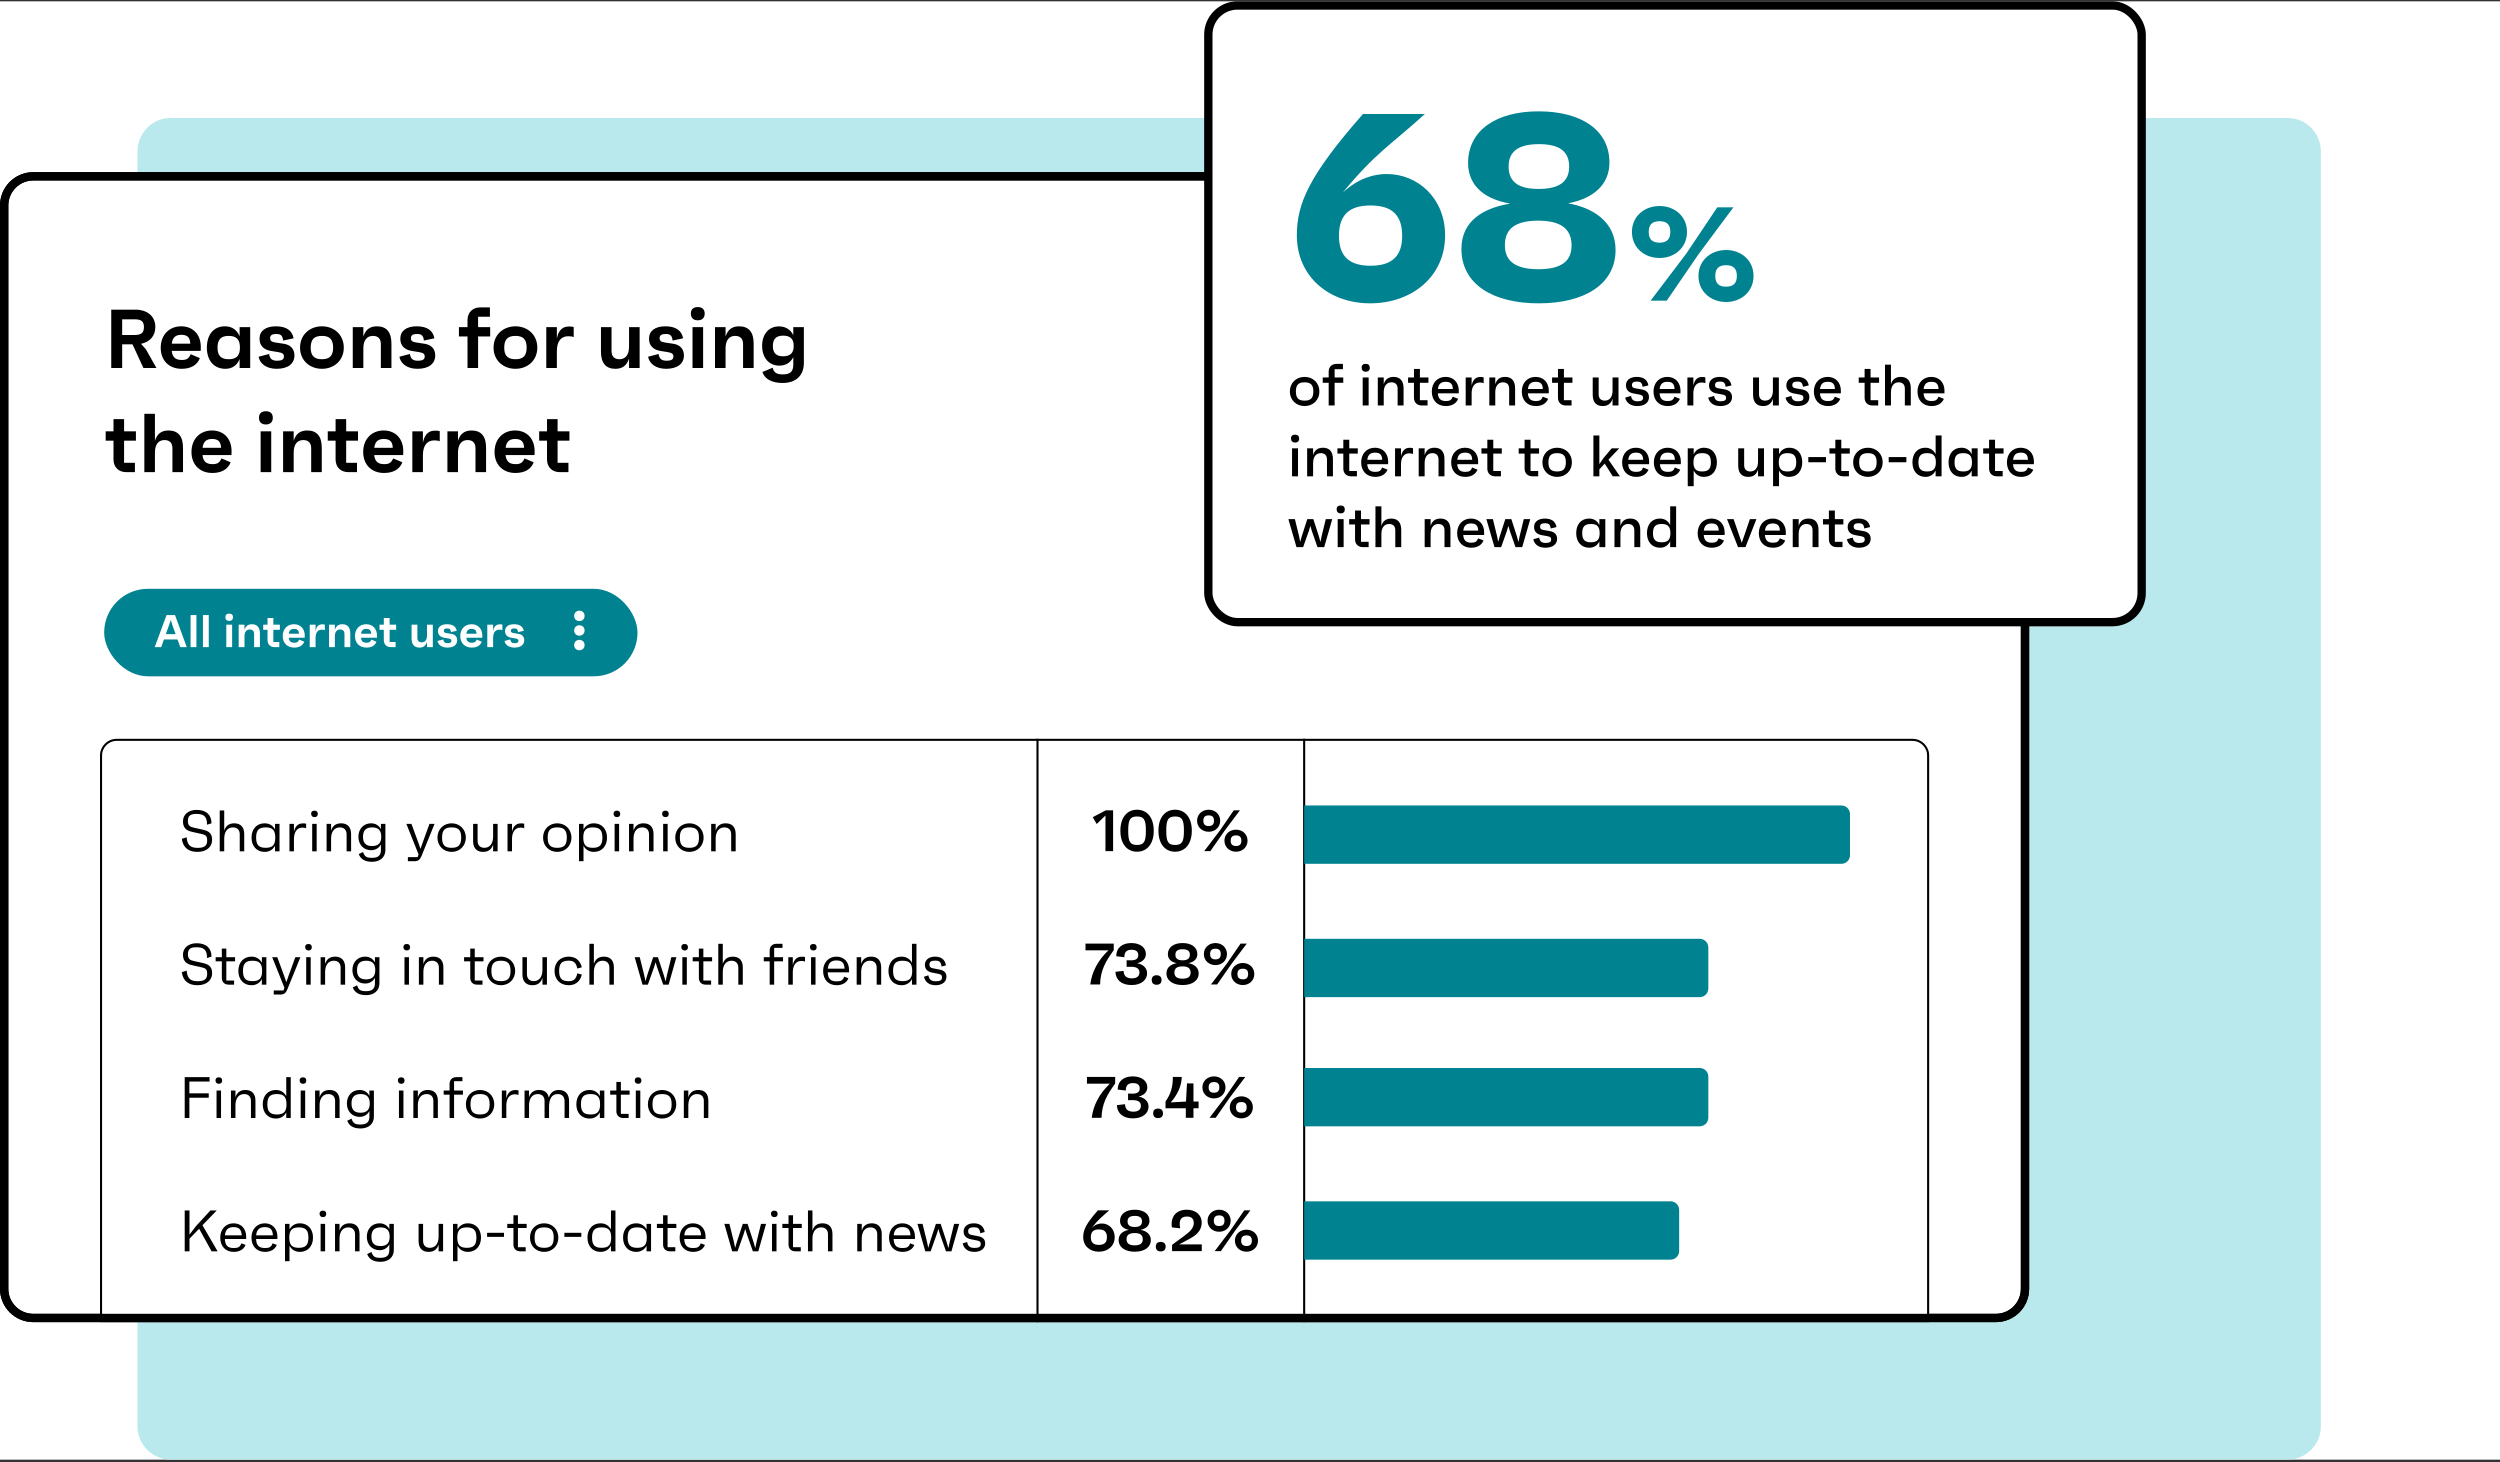 <svg width="600" height="351" viewBox="0 0 600 351" fill="none" xmlns="http://www.w3.org/2000/svg">
<rect x="0" y="0" width="600" height="351" fill="#333333" stroke="none"/>
<g clip-path="url(#clip0_324_21619)">
<rect width="600" height="350" transform="translate(0 0.314)" fill="white"/>
<path d="M33 36.314C33 31.896 36.582 28.314 41 28.314H549C553.418 28.314 557 31.896 557 36.315V342.314C557 346.733 553.418 350.314 549 350.314H41C36.582 350.314 33 346.733 33 342.314V36.314Z" fill="#B9E9ED"/>
<path d="M8 42.315H479C482.866 42.315 486 45.449 486 49.315V309.314C486 313.18 482.866 316.314 479 316.314H8C4.134 316.314 1 313.18 1 309.314V49.315C1 45.449 4.134 42.315 8 42.315Z" fill="white" stroke="black" stroke-width="2"/>
<path d="M34.42 88.314L31.8 82.635H29.32V88.314H26.7V74.314H32.46C35.44 74.314 37.28 75.975 37.28 78.475C37.28 80.594 36 82.075 33.84 82.514L35.02 83.835L37.54 88.314H34.42ZM29.32 76.635V80.394H32.32C33.92 80.394 34.54 79.874 34.54 78.495C34.54 77.154 33.92 76.635 32.32 76.635H29.32ZM48.192 83.275C48.192 83.594 48.192 83.814 48.172 84.215H41.212C41.392 85.754 42.112 86.394 43.632 86.394C44.792 86.394 45.292 86.075 45.772 85.014L47.972 85.954C47.312 87.654 45.772 88.514 43.572 88.514C40.572 88.514 38.572 86.514 38.572 83.475C38.572 80.394 40.592 78.314 43.492 78.314C46.292 78.314 48.192 80.254 48.192 83.275ZM43.512 80.355C42.112 80.355 41.412 81.014 41.232 82.475H45.672C45.612 80.934 44.932 80.355 43.512 80.355ZM57.506 78.514H60.046V88.314H57.506V86.174C56.906 87.674 55.726 88.514 54.106 88.514C51.306 88.514 49.646 86.475 49.646 83.434C49.646 80.355 51.246 78.314 53.986 78.314C55.666 78.314 56.886 79.174 57.506 80.715V78.514ZM54.866 86.215C56.766 86.215 57.586 85.355 57.586 83.434C57.586 81.475 56.766 80.615 54.866 80.615C53.026 80.615 52.206 81.475 52.206 83.434C52.206 85.355 53.026 86.215 54.866 86.215ZM66.385 88.514C63.865 88.514 62.345 87.215 62.065 85.615L64.585 84.954C64.765 86.234 65.425 86.575 66.545 86.575C67.625 86.575 68.145 86.254 68.145 85.575C68.145 84.975 67.865 84.674 66.705 84.495L65.065 84.234C63.325 83.954 62.285 82.975 62.285 81.294C62.285 79.415 63.745 78.314 66.205 78.314C68.845 78.314 70.145 79.415 70.465 81.195L67.945 81.734C67.825 80.454 67.305 80.154 66.285 80.154C65.285 80.154 64.825 80.475 64.825 81.174C64.825 81.715 65.105 82.055 66.065 82.195L68.045 82.495C69.665 82.715 70.665 83.695 70.665 85.294C70.665 87.314 69.085 88.514 66.385 88.514ZM77.269 78.314C80.129 78.314 82.509 80.294 82.509 83.434C82.509 86.555 80.129 88.514 77.269 88.514C74.389 88.514 72.009 86.555 72.009 83.434C72.009 80.294 74.389 78.314 77.269 78.314ZM77.269 86.215C79.149 86.215 79.949 85.355 79.949 83.434C79.949 81.475 79.149 80.615 77.269 80.615C75.389 80.615 74.569 81.475 74.569 83.434C74.569 85.355 75.389 86.215 77.269 86.215ZM90.443 78.314C92.763 78.314 93.943 79.695 93.943 82.454V88.314H91.403V82.594C91.403 81.275 90.723 80.615 89.503 80.615C88.083 80.615 87.203 81.615 87.203 83.635V88.314H84.663V78.514H87.203V80.794C87.683 79.215 88.683 78.314 90.443 78.314ZM100.174 88.514C97.654 88.514 96.134 87.215 95.854 85.615L98.374 84.954C98.554 86.234 99.214 86.575 100.334 86.575C101.414 86.575 101.934 86.254 101.934 85.575C101.934 84.975 101.654 84.674 100.494 84.495L98.854 84.234C97.114 83.954 96.074 82.975 96.074 81.294C96.074 79.415 97.534 78.314 99.994 78.314C102.634 78.314 103.934 79.415 104.254 81.195L101.734 81.734C101.614 80.454 101.094 80.154 100.074 80.154C99.074 80.154 98.614 80.475 98.614 81.174C98.614 81.715 98.894 82.055 99.854 82.195L101.834 82.495C103.454 82.715 104.454 83.695 104.454 85.294C104.454 87.314 102.874 88.514 100.174 88.514ZM117.643 78.514V80.754H114.743V88.314H112.203V80.754H110.143V78.514H112.203V76.814C112.203 74.995 113.423 73.775 115.243 73.775H117.583V76.014H114.743V78.514H117.643ZM123.714 78.314C126.574 78.314 128.954 80.294 128.954 83.434C128.954 86.555 126.574 88.514 123.714 88.514C120.834 88.514 118.454 86.555 118.454 83.434C118.454 80.294 120.834 78.314 123.714 78.314ZM123.714 86.215C125.594 86.215 126.394 85.355 126.394 83.434C126.394 81.475 125.594 80.615 123.714 80.615C121.834 80.615 121.014 81.475 121.014 83.434C121.014 85.355 121.834 86.215 123.714 86.215ZM136.508 78.355C136.868 78.355 137.328 78.355 137.688 78.495V80.894C137.328 80.754 137.008 80.695 136.368 80.695C134.768 80.695 133.648 81.775 133.648 84.254V88.314H131.108V78.514H133.648V81.294C133.908 79.814 134.628 78.355 136.508 78.355ZM150.971 78.514H153.511V88.314H150.971V86.014C150.491 87.615 149.471 88.514 147.711 88.514C145.391 88.514 144.231 87.135 144.231 84.374V78.514H146.771V84.234C146.771 85.555 147.451 86.215 148.651 86.215C150.071 86.215 150.971 85.215 150.971 83.195V78.514ZM159.861 88.514C157.341 88.514 155.821 87.215 155.541 85.615L158.061 84.954C158.241 86.234 158.901 86.575 160.021 86.575C161.101 86.575 161.621 86.254 161.621 85.575C161.621 84.975 161.341 84.674 160.181 84.495L158.541 84.234C156.801 83.954 155.761 82.975 155.761 81.294C155.761 79.415 157.221 78.314 159.681 78.314C162.321 78.314 163.621 79.415 163.941 81.195L161.421 81.734C161.301 80.454 160.781 80.154 159.761 80.154C158.761 80.154 158.301 80.475 158.301 81.174C158.301 81.715 158.581 82.055 159.541 82.195L161.521 82.495C163.141 82.715 164.141 83.695 164.141 85.294C164.141 87.314 162.561 88.514 159.861 88.514ZM167.466 76.874C166.406 76.874 165.806 76.294 165.806 75.254C165.806 74.254 166.386 73.695 167.466 73.695C168.526 73.695 169.126 74.254 169.126 75.254C169.126 76.294 168.526 76.874 167.466 76.874ZM166.206 88.314V78.514H168.746V88.314H166.206ZM177.376 78.314C179.696 78.314 180.876 79.695 180.876 82.454V88.314H178.336V82.594C178.336 81.275 177.656 80.615 176.436 80.615C175.016 80.615 174.136 81.615 174.136 83.635V88.314H171.596V78.514H174.136V80.794C174.616 79.215 175.616 78.314 177.376 78.314ZM190.388 78.514H192.928V87.115C192.928 90.115 191.028 91.915 187.828 91.915C185.328 91.915 183.488 90.995 182.988 89.275L185.428 88.254C185.788 89.575 186.548 89.855 187.948 89.855C189.588 89.855 190.388 89.174 190.388 87.575V85.715C189.748 87.014 188.588 87.754 187.048 87.754C184.528 87.754 182.908 85.835 182.908 83.014C182.908 80.215 184.488 78.335 186.968 78.335C188.568 78.335 189.748 79.115 190.388 80.434V78.514ZM187.948 85.514C189.668 85.514 190.488 84.715 190.488 83.034C190.488 81.355 189.668 80.555 187.968 80.555C186.288 80.555 185.488 81.355 185.488 83.034C185.488 84.715 186.288 85.514 187.948 85.514ZM32.62 105.754H29.78V111.074H32.38V113.314H30.28C28.46 113.314 27.24 112.094 27.24 110.274V105.754H25.36V103.514H27.24V100.594H29.78V103.514H32.62V105.754ZM40.423 103.314C42.743 103.314 43.923 104.694 43.923 107.454V113.314H41.383V107.594C41.383 106.274 40.703 105.614 39.483 105.614C38.063 105.614 37.183 106.614 37.183 108.634V113.314H34.643V99.314H37.183V105.794C37.663 104.214 38.663 103.314 40.423 103.314ZM55.574 108.274C55.574 108.594 55.574 108.814 55.554 109.214H48.594C48.774 110.754 49.494 111.394 51.014 111.394C52.174 111.394 52.674 111.074 53.154 110.014L55.354 110.954C54.694 112.654 53.154 113.514 50.954 113.514C47.954 113.514 45.954 111.514 45.954 108.474C45.954 105.394 47.974 103.314 50.874 103.314C53.674 103.314 55.574 105.254 55.574 108.274ZM50.894 105.354C49.494 105.354 48.794 106.014 48.614 107.474H53.054C52.994 105.934 52.314 105.354 50.894 105.354ZM63.813 101.874C62.753 101.874 62.153 101.294 62.153 100.254C62.153 99.254 62.733 98.695 63.813 98.695C64.873 98.695 65.473 99.254 65.473 100.254C65.473 101.294 64.873 101.874 63.813 101.874ZM62.553 113.314V103.514H65.093V113.314H62.553ZM73.724 103.314C76.044 103.314 77.224 104.694 77.224 107.454V113.314H74.684V107.594C74.684 106.274 74.004 105.614 72.784 105.614C71.364 105.614 70.484 106.614 70.484 108.634V113.314H67.944V103.514H70.484V105.794C70.964 104.214 71.964 103.314 73.724 103.314ZM85.921 105.754H83.081V111.074H85.681V113.314H83.581C81.761 113.314 80.541 112.094 80.541 110.274V105.754H78.661V103.514H80.541V100.594H83.081V103.514H85.921V105.754ZM96.785 108.274C96.785 108.594 96.785 108.814 96.765 109.214H89.805C89.985 110.754 90.705 111.394 92.225 111.394C93.385 111.394 93.885 111.074 94.365 110.014L96.565 110.954C95.905 112.654 94.365 113.514 92.165 113.514C89.165 113.514 87.165 111.514 87.165 108.474C87.165 105.394 89.185 103.314 92.085 103.314C94.885 103.314 96.785 105.254 96.785 108.274ZM92.105 105.354C90.705 105.354 90.005 106.014 89.825 107.474H94.265C94.205 105.934 93.525 105.354 92.105 105.354ZM104.36 103.354C104.72 103.354 105.18 103.354 105.54 103.494V105.894C105.18 105.754 104.86 105.694 104.22 105.694C102.62 105.694 101.5 106.774 101.5 109.254V113.314H98.96V103.514H101.5V106.294C101.76 104.814 102.48 103.354 104.36 103.354ZM113.158 103.314C115.478 103.314 116.658 104.694 116.658 107.454V113.314H114.118V107.594C114.118 106.274 113.438 105.614 112.218 105.614C110.798 105.614 109.918 106.614 109.918 108.634V113.314H107.378V103.514H109.918V105.794C110.398 104.214 111.398 103.314 113.158 103.314ZM128.309 108.274C128.309 108.594 128.309 108.814 128.289 109.214H121.329C121.509 110.754 122.229 111.394 123.749 111.394C124.909 111.394 125.409 111.074 125.889 110.014L128.089 110.954C127.429 112.654 125.889 113.514 123.689 113.514C120.689 113.514 118.689 111.514 118.689 108.474C118.689 105.394 120.709 103.314 123.609 103.314C126.409 103.314 128.309 105.254 128.309 108.274ZM123.629 105.354C122.229 105.354 121.529 106.014 121.349 107.474H125.789C125.729 105.934 125.049 105.354 123.629 105.354ZM136.663 105.754H133.823V111.074H136.423V113.314H134.323C132.503 113.314 131.283 112.094 131.283 110.274V105.754H129.403V103.514H131.283V100.594H133.823V103.514H136.663V105.754Z" fill="black"/>
<path d="M28 177.564H459C461.071 177.564 462.75 179.243 462.75 181.314V317.064H24.25V181.314C24.25 179.243 25.929 177.564 28 177.564Z" fill="white" stroke="black" stroke-width="0.5"/>
<path d="M313 177.314V317.314" stroke="black" stroke-width="0.5"/>
<path d="M249 177.314V317.314" stroke="black" stroke-width="0.5"/>
<path d="M313 193.314H441.925C443.071 193.314 444 194.244 444 195.39V205.239C444 206.385 443.071 207.314 441.925 207.314H313V193.314Z" fill="#008291"/>
<path d="M313 225.314H407.925C409.071 225.314 410 226.244 410 227.39V237.239C410 238.385 409.071 239.314 407.925 239.314H313V225.314Z" fill="#008291"/>
<path d="M313 256.314H407.925C409.071 256.314 410 257.244 410 258.39V268.239C410 269.385 409.071 270.314 407.925 270.314H313V256.314Z" fill="#008291"/>
<path d="M313 288.314H400.925C402.071 288.314 403 289.244 403 290.39V300.239C403 301.385 402.071 302.314 400.925 302.314H313V288.314Z" fill="#008291"/>
<path d="M47.382 204.454C45.436 204.454 43.938 203.586 43.63 201.318L44.792 200.954C44.96 203.012 45.884 203.488 47.438 203.488C49.076 203.488 49.72 202.984 49.72 201.71C49.72 200.45 49.258 200.338 47.83 200.03L46.416 199.722C45.296 199.484 43.91 199.134 43.91 197.132C43.91 195.48 45.24 194.374 47.2 194.374C49.538 194.374 50.77 195.62 50.756 197.594L49.678 197.93C49.734 195.816 48.74 195.34 47.144 195.34C45.674 195.34 45.1 195.802 45.1 197.006C45.1 198.196 45.604 198.448 46.64 198.672L48.32 199.036C49.664 199.33 50.91 199.666 50.91 201.542C50.91 203.292 49.538 204.454 47.382 204.454ZM56.221 197.594C57.761 197.594 58.615 198.518 58.615 200.17V204.314H57.537V200.24C57.537 199.162 56.893 198.574 55.913 198.574C54.625 198.574 53.813 199.568 53.813 201.276V204.314H52.735V194.514H53.813V199.358C54.135 198.322 54.835 197.594 56.221 197.594ZM66.006 197.734H67.084V204.314H66.006V202.97C65.516 203.908 64.648 204.454 63.514 204.454C61.624 204.454 60.364 203.082 60.364 201.024C60.364 198.966 61.624 197.594 63.514 197.594C64.648 197.594 65.516 198.14 66.006 199.078V197.734ZM63.766 203.474C65.418 203.474 66.062 202.788 66.062 201.024C66.062 199.26 65.418 198.574 63.766 198.574C62.114 198.574 61.47 199.26 61.47 201.024C61.47 202.788 62.114 203.474 63.766 203.474ZM72.703 197.608C73.025 197.608 73.291 197.622 73.473 197.706V198.798C73.347 198.728 73.123 198.63 72.563 198.63C71.149 198.63 70.547 199.904 70.547 201.318V204.314H69.469V197.734H70.547V199.61C70.785 198.518 71.373 197.608 72.703 197.608ZM75.484 196.11C74.98 196.11 74.686 195.816 74.672 195.312C74.658 194.822 74.952 194.556 75.484 194.556C75.974 194.556 76.254 194.822 76.268 195.312C76.282 195.816 76.002 196.11 75.484 196.11ZM74.924 204.314V197.734H76.002V204.314H74.924ZM81.869 197.594C83.409 197.594 84.263 198.518 84.263 200.17V204.314H83.185V200.24C83.185 199.162 82.541 198.574 81.561 198.574C80.273 198.574 79.461 199.568 79.461 201.276V204.314H78.383V197.734H79.461V199.358C79.783 198.322 80.483 197.594 81.869 197.594ZM91.417 197.734H92.495V204.006C92.495 205.7 91.277 206.834 89.289 206.834C87.609 206.834 86.559 206.232 86.097 204.972L87.133 204.482C87.511 205.602 87.945 205.882 89.289 205.882C90.801 205.882 91.417 205.28 91.417 204.006V202.648C90.969 203.516 90.143 204.048 89.051 204.048C87.287 204.048 86.013 202.718 86.013 200.828C86.013 198.924 87.287 197.594 89.051 197.594C90.143 197.594 90.969 198.126 91.417 198.994V197.734ZM89.289 203.054C90.787 203.054 91.501 202.34 91.501 200.828C91.501 199.302 90.801 198.574 89.317 198.574C87.819 198.574 87.119 199.302 87.119 200.828C87.119 202.34 87.819 203.054 89.289 203.054ZM103.072 197.734H104.29L101.154 205.462C100.762 206.4 100.342 206.694 99.362 206.694H97.892V205.714H100.23L100.454 205.056L97.528 197.734H98.746L100.37 202.144L100.916 203.726L101.476 202.13L103.072 197.734ZM108.391 197.594C110.281 197.594 111.793 198.966 111.793 201.024C111.793 203.082 110.281 204.454 108.391 204.454C106.501 204.454 104.989 203.082 104.989 201.024C104.989 198.966 106.501 197.594 108.391 197.594ZM108.391 203.474C110.043 203.474 110.687 202.788 110.687 201.024C110.687 199.26 110.043 198.574 108.391 198.574C106.739 198.574 106.095 199.26 106.095 201.024C106.095 202.788 106.739 203.474 108.391 203.474ZM118.348 197.734H119.426V204.314H118.348V202.69C118.026 203.726 117.326 204.454 115.94 204.454C114.4 204.454 113.546 203.53 113.546 201.878V197.734H114.624V201.808C114.624 202.886 115.268 203.474 116.248 203.474C117.536 203.474 118.348 202.48 118.348 200.772V197.734ZM125.039 197.608C125.361 197.608 125.627 197.622 125.809 197.706V198.798C125.683 198.728 125.459 198.63 124.899 198.63C123.485 198.63 122.883 199.904 122.883 201.318V204.314H121.805V197.734H122.883V199.61C123.121 198.518 123.709 197.608 125.039 197.608ZM133.739 197.594C135.629 197.594 137.141 198.966 137.141 201.024C137.141 203.082 135.629 204.454 133.739 204.454C131.849 204.454 130.337 203.082 130.337 201.024C130.337 198.966 131.849 197.594 133.739 197.594ZM133.739 203.474C135.391 203.474 136.035 202.788 136.035 201.024C136.035 199.26 135.391 198.574 133.739 198.574C132.087 198.574 131.443 199.26 131.443 201.024C131.443 202.788 132.087 203.474 133.739 203.474ZM142.533 197.594C144.423 197.594 145.683 198.966 145.683 201.024C145.683 203.082 144.423 204.454 142.533 204.454C141.399 204.454 140.531 203.908 140.041 202.97V206.694H138.963V197.734H140.041V199.078C140.531 198.14 141.399 197.594 142.533 197.594ZM142.281 203.474C143.933 203.474 144.577 202.788 144.577 201.024C144.577 199.26 143.933 198.574 142.281 198.574C140.629 198.574 139.985 199.26 139.985 201.024C139.985 202.788 140.629 203.474 142.281 203.474ZM148.068 196.11C147.564 196.11 147.27 195.816 147.256 195.312C147.242 194.822 147.536 194.556 148.068 194.556C148.558 194.556 148.838 194.822 148.852 195.312C148.866 195.816 148.586 196.11 148.068 196.11ZM147.508 204.314V197.734H148.586V204.314H147.508ZM154.453 197.594C155.993 197.594 156.847 198.518 156.847 200.17V204.314H155.769V200.24C155.769 199.162 155.125 198.574 154.145 198.574C152.857 198.574 152.045 199.568 152.045 201.276V204.314H150.967V197.734H152.045V199.358C152.367 198.322 153.067 197.594 154.453 197.594ZM159.717 196.11C159.213 196.11 158.919 195.816 158.905 195.312C158.891 194.822 159.185 194.556 159.717 194.556C160.207 194.556 160.487 194.822 160.501 195.312C160.515 195.816 160.235 196.11 159.717 196.11ZM159.157 204.314V197.734H160.235V204.314H159.157ZM165.458 197.594C167.348 197.594 168.86 198.966 168.86 201.024C168.86 203.082 167.348 204.454 165.458 204.454C163.568 204.454 162.056 203.082 162.056 201.024C162.056 198.966 163.568 197.594 165.458 197.594ZM165.458 203.474C167.11 203.474 167.754 202.788 167.754 201.024C167.754 199.26 167.11 198.574 165.458 198.574C163.806 198.574 163.162 199.26 163.162 201.024C163.162 202.788 163.806 203.474 165.458 203.474ZM174.168 197.594C175.708 197.594 176.562 198.518 176.562 200.17V204.314H175.484V200.24C175.484 199.162 174.84 198.574 173.86 198.574C172.572 198.574 171.76 199.568 171.76 201.276V204.314H170.682V197.734H171.76V199.358C172.082 198.322 172.782 197.594 174.168 197.594ZM47.382 236.454C45.436 236.454 43.938 235.586 43.63 233.318L44.792 232.954C44.96 235.012 45.884 235.488 47.438 235.488C49.076 235.488 49.72 234.984 49.72 233.71C49.72 232.45 49.258 232.338 47.83 232.03L46.416 231.722C45.296 231.484 43.91 231.134 43.91 229.132C43.91 227.48 45.24 226.374 47.2 226.374C49.538 226.374 50.77 227.62 50.756 229.594L49.678 229.93C49.734 227.816 48.74 227.34 47.144 227.34C45.674 227.34 45.1 227.802 45.1 229.006C45.1 230.196 45.604 230.448 46.64 230.672L48.32 231.036C49.664 231.33 50.91 231.666 50.91 233.542C50.91 235.292 49.538 236.454 47.382 236.454ZM56.417 230.714H54.317V235.334H56.179V236.314H54.849C53.883 236.314 53.239 235.67 53.239 234.704V230.714H51.755V229.734H53.239V227.662H54.317V229.734H56.417V230.714ZM62.848 229.734H63.926V236.314H62.848V234.97C62.358 235.908 61.49 236.454 60.356 236.454C58.466 236.454 57.206 235.082 57.206 233.024C57.206 230.966 58.466 229.594 60.356 229.594C61.49 229.594 62.358 230.14 62.848 231.078V229.734ZM60.608 235.474C62.26 235.474 62.904 234.788 62.904 233.024C62.904 231.26 62.26 230.574 60.608 230.574C58.956 230.574 58.312 231.26 58.312 233.024C58.312 234.788 58.956 235.474 60.608 235.474ZM70.875 229.734H72.093L68.957 237.462C68.565 238.4 68.145 238.694 67.165 238.694H65.695V237.714H68.033L68.257 237.056L65.331 229.734H66.549L68.173 234.144L68.719 235.726L69.279 234.13L70.875 229.734ZM74.049 228.11C73.545 228.11 73.251 227.816 73.237 227.312C73.223 226.822 73.517 226.556 74.049 226.556C74.539 226.556 74.819 226.822 74.833 227.312C74.847 227.816 74.567 228.11 74.049 228.11ZM73.489 236.314V229.734H74.567V236.314H73.489ZM80.434 229.594C81.974 229.594 82.828 230.518 82.828 232.17V236.314H81.75V232.24C81.75 231.162 81.106 230.574 80.126 230.574C78.838 230.574 78.026 231.568 78.026 233.276V236.314H76.948V229.734H78.026V231.358C78.348 230.322 79.048 229.594 80.434 229.594ZM89.981 229.734H91.059V236.006C91.059 237.7 89.841 238.834 87.853 238.834C86.173 238.834 85.123 238.232 84.661 236.972L85.697 236.482C86.075 237.602 86.509 237.882 87.853 237.882C89.365 237.882 89.981 237.28 89.981 236.006V234.648C89.533 235.516 88.707 236.048 87.615 236.048C85.851 236.048 84.577 234.718 84.577 232.828C84.577 230.924 85.851 229.594 87.615 229.594C88.707 229.594 89.533 230.126 89.981 230.994V229.734ZM87.853 235.054C89.351 235.054 90.065 234.34 90.065 232.828C90.065 231.302 89.365 230.574 87.881 230.574C86.383 230.574 85.683 231.302 85.683 232.828C85.683 234.34 86.383 235.054 87.853 235.054ZM97.633 228.11C97.129 228.11 96.835 227.816 96.821 227.312C96.807 226.822 97.101 226.556 97.633 226.556C98.123 226.556 98.403 226.822 98.417 227.312C98.431 227.816 98.151 228.11 97.633 228.11ZM97.073 236.314V229.734H98.151V236.314H97.073ZM104.018 229.594C105.558 229.594 106.412 230.518 106.412 232.17V236.314H105.334V232.24C105.334 231.162 104.69 230.574 103.71 230.574C102.422 230.574 101.61 231.568 101.61 233.276V236.314H100.532V229.734H101.61V231.358C101.932 230.322 102.632 229.594 104.018 229.594ZM116.04 230.714H113.94V235.334H115.802V236.314H114.472C113.506 236.314 112.862 235.67 112.862 234.704V230.714H111.378V229.734H112.862V227.662H113.94V229.734H116.04V230.714ZM120.231 229.594C122.121 229.594 123.633 230.966 123.633 233.024C123.633 235.082 122.121 236.454 120.231 236.454C118.341 236.454 116.829 235.082 116.829 233.024C116.829 230.966 118.341 229.594 120.231 229.594ZM120.231 235.474C121.883 235.474 122.527 234.788 122.527 233.024C122.527 231.26 121.883 230.574 120.231 230.574C118.579 230.574 117.935 231.26 117.935 233.024C117.935 234.788 118.579 235.474 120.231 235.474ZM130.188 229.734H131.266V236.314H130.188V234.69C129.866 235.726 129.166 236.454 127.78 236.454C126.24 236.454 125.386 235.53 125.386 233.878V229.734H126.464V233.808C126.464 234.886 127.108 235.474 128.088 235.474C129.376 235.474 130.188 234.48 130.188 232.772V229.734ZM136.473 235.488C137.635 235.488 138.265 235.04 138.545 233.598L139.637 233.892C139.231 235.614 138.055 236.454 136.487 236.454C134.471 236.454 133.085 235.082 133.085 233.024C133.085 230.966 134.471 229.594 136.487 229.594C138.055 229.594 139.231 230.434 139.637 232.156L138.545 232.45C138.265 231.008 137.635 230.56 136.473 230.56C134.835 230.56 134.191 231.246 134.191 233.024C134.191 234.802 134.835 235.488 136.473 235.488ZM144.938 229.594C146.478 229.594 147.332 230.518 147.332 232.17V236.314H146.254V232.24C146.254 231.162 145.61 230.574 144.63 230.574C143.342 230.574 142.53 231.568 142.53 233.276V236.314H141.452V226.514H142.53V231.358C142.852 230.322 143.552 229.594 144.938 229.594ZM161.118 229.734H162.336L160.474 236.314H159.172L157.702 232.142L157.338 230.938L156.96 232.17L155.49 236.314H154.202L152.326 229.734H153.544L154.594 233.976L154.916 235.488L155.364 233.962L156.75 229.734H157.898L159.284 233.948L159.746 235.544L160.082 233.962L161.118 229.734ZM164.324 228.11C163.82 228.11 163.526 227.816 163.512 227.312C163.498 226.822 163.792 226.556 164.324 226.556C164.814 226.556 165.094 226.822 165.108 227.312C165.122 227.816 164.842 228.11 164.324 228.11ZM163.764 236.314V229.734H164.842V236.314H163.764ZM170.905 230.714H168.805V235.334H170.667V236.314H169.337C168.371 236.314 167.727 235.67 167.727 234.704V230.714H166.243V229.734H167.727V227.662H168.805V229.734H170.905V230.714ZM175.877 229.594C177.417 229.594 178.271 230.518 178.271 232.17V236.314H177.193V232.24C177.193 231.162 176.549 230.574 175.569 230.574C174.281 230.574 173.469 231.568 173.469 233.276V236.314H172.391V226.514H173.469V231.358C173.791 230.322 174.491 229.594 175.877 229.594ZM187.927 229.734V230.714H185.799V236.314H184.721V230.714H183.307V229.734H184.721V228.124C184.721 227.158 185.365 226.514 186.331 226.514H187.801V227.494H185.799V229.734H187.927ZM192.428 229.608C192.75 229.608 193.016 229.622 193.198 229.706V230.798C193.072 230.728 192.848 230.63 192.288 230.63C190.874 230.63 190.272 231.904 190.272 233.318V236.314H189.194V229.734H190.272V231.61C190.51 230.518 191.098 229.608 192.428 229.608ZM195.209 228.11C194.705 228.11 194.411 227.816 194.397 227.312C194.383 226.822 194.677 226.556 195.209 226.556C195.699 226.556 195.979 226.822 195.993 227.312C196.007 227.816 195.727 228.11 195.209 228.11ZM194.649 236.314V229.734H195.727V236.314H194.649ZM203.778 232.842C203.778 233.038 203.778 233.122 203.764 233.36H198.654C198.724 234.914 199.354 235.53 200.796 235.53C201.874 235.53 202.308 235.264 202.616 234.396L203.624 234.788C203.162 235.95 202.028 236.454 200.796 236.454C198.822 236.454 197.548 235.11 197.548 233.024C197.548 230.98 198.906 229.594 200.74 229.594C202.518 229.594 203.778 230.826 203.778 232.842ZM200.726 230.504C199.466 230.504 198.794 231.134 198.668 232.478H202.7C202.616 231.064 202.056 230.504 200.726 230.504ZM209.086 229.594C210.626 229.594 211.48 230.518 211.48 232.17V236.314H210.402V232.24C210.402 231.162 209.758 230.574 208.778 230.574C207.49 230.574 206.678 231.568 206.678 233.276V236.314H205.6V229.734H206.678V231.358C207 230.322 207.7 229.594 209.086 229.594ZM218.872 226.514H219.95V236.314H218.872V234.97C218.382 235.908 217.514 236.454 216.38 236.454C214.49 236.454 213.23 235.082 213.23 233.024C213.23 230.966 214.49 229.594 216.38 229.594C217.514 229.594 218.382 230.14 218.872 231.078V226.514ZM216.632 235.474C218.284 235.474 218.928 234.788 218.928 233.024C218.928 231.26 218.284 230.574 216.632 230.574C214.98 230.574 214.336 231.26 214.336 233.024C214.336 234.788 214.98 235.474 216.632 235.474ZM224.547 236.454C223.119 236.454 222.055 235.782 221.747 234.424L222.811 234.074C222.993 235.138 223.525 235.502 224.617 235.502C225.611 235.502 226.087 235.222 226.087 234.606C226.087 234.046 225.891 233.85 225.093 233.696L223.805 233.444C222.853 233.262 221.971 232.786 221.971 231.568C221.971 230.378 222.937 229.594 224.393 229.594C225.653 229.594 226.759 230.098 227.039 231.68L225.975 231.974C225.835 230.728 225.303 230.546 224.435 230.546C223.497 230.546 223.063 230.84 223.063 231.484C223.063 232.016 223.259 232.268 223.861 232.38L225.513 232.702C226.479 232.884 227.151 233.374 227.151 234.424C227.151 235.642 226.115 236.454 224.547 236.454ZM50.294 259.564H45.45V262.406H50.098V263.456H45.45V268.314H44.33V258.514H50.294V259.564ZM52.529 260.11C52.025 260.11 51.731 259.816 51.717 259.312C51.703 258.822 51.997 258.556 52.529 258.556C53.019 258.556 53.299 258.822 53.313 259.312C53.327 259.816 53.047 260.11 52.529 260.11ZM51.969 268.314V261.734H53.047V268.314H51.969ZM58.914 261.594C60.454 261.594 61.308 262.518 61.308 264.17V268.314H60.23V264.24C60.23 263.162 59.586 262.574 58.606 262.574C57.318 262.574 56.506 263.568 56.506 265.276V268.314H55.428V261.734H56.506V263.358C56.828 262.322 57.528 261.594 58.914 261.594ZM68.7 258.514H69.778V268.314H68.7V266.97C68.21 267.908 67.342 268.454 66.208 268.454C64.318 268.454 63.058 267.082 63.058 265.024C63.058 262.966 64.318 261.594 66.208 261.594C67.342 261.594 68.21 262.14 68.7 263.078V258.514ZM66.46 267.474C68.112 267.474 68.756 266.788 68.756 265.024C68.756 263.26 68.112 262.574 66.46 262.574C64.808 262.574 64.164 263.26 64.164 265.024C64.164 266.788 64.808 267.474 66.46 267.474ZM72.723 260.11C72.219 260.11 71.925 259.816 71.911 259.312C71.897 258.822 72.191 258.556 72.723 258.556C73.213 258.556 73.493 258.822 73.507 259.312C73.521 259.816 73.241 260.11 72.723 260.11ZM72.163 268.314V261.734H73.241V268.314H72.163ZM79.108 261.594C80.648 261.594 81.502 262.518 81.502 264.17V268.314H80.424V264.24C80.424 263.162 79.78 262.574 78.8 262.574C77.512 262.574 76.7 263.568 76.7 265.276V268.314H75.622V261.734H76.7V263.358C77.022 262.322 77.722 261.594 79.108 261.594ZM88.655 261.734H89.733V268.006C89.733 269.7 88.515 270.834 86.527 270.834C84.847 270.834 83.797 270.232 83.335 268.972L84.371 268.482C84.749 269.602 85.183 269.882 86.527 269.882C88.039 269.882 88.655 269.28 88.655 268.006V266.648C88.207 267.516 87.381 268.048 86.289 268.048C84.525 268.048 83.251 266.718 83.251 264.828C83.251 262.924 84.525 261.594 86.289 261.594C87.381 261.594 88.207 262.126 88.655 262.994V261.734ZM86.527 267.054C88.025 267.054 88.739 266.34 88.739 264.828C88.739 263.302 88.039 262.574 86.555 262.574C85.057 262.574 84.357 263.302 84.357 264.828C84.357 266.34 85.057 267.054 86.527 267.054ZM96.307 260.11C95.803 260.11 95.509 259.816 95.495 259.312C95.481 258.822 95.775 258.556 96.307 258.556C96.797 258.556 97.077 258.822 97.091 259.312C97.105 259.816 96.825 260.11 96.307 260.11ZM95.747 268.314V261.734H96.825V268.314H95.747ZM102.692 261.594C104.232 261.594 105.086 262.518 105.086 264.17V268.314H104.008V264.24C104.008 263.162 103.364 262.574 102.384 262.574C101.096 262.574 100.284 263.568 100.284 265.276V268.314H99.206V261.734H100.284V263.358C100.606 262.322 101.306 261.594 102.692 261.594ZM111.105 261.734V262.714H108.977V268.314H107.899V262.714H106.485V261.734H107.899V260.124C107.899 259.158 108.543 258.514 109.509 258.514H110.979V259.494H108.977V261.734H111.105ZM115.214 261.594C117.104 261.594 118.616 262.966 118.616 265.024C118.616 267.082 117.104 268.454 115.214 268.454C113.324 268.454 111.812 267.082 111.812 265.024C111.812 262.966 113.324 261.594 115.214 261.594ZM115.214 267.474C116.866 267.474 117.51 266.788 117.51 265.024C117.51 263.26 116.866 262.574 115.214 262.574C113.562 262.574 112.918 263.26 112.918 265.024C112.918 266.788 113.562 267.474 115.214 267.474ZM123.672 261.608C123.994 261.608 124.26 261.622 124.442 261.706V262.798C124.316 262.728 124.092 262.63 123.532 262.63C122.118 262.63 121.516 263.904 121.516 265.318V268.314H120.438V261.734H121.516V263.61C121.754 262.518 122.342 261.608 123.672 261.608ZM134.111 261.594C135.693 261.594 136.575 262.574 136.575 264.268V268.314H135.497V264.338C135.497 263.162 134.853 262.574 133.887 262.574C132.403 262.574 131.773 263.736 131.773 265.654V268.314H130.695V264.24C130.695 263.162 130.051 262.574 129.071 262.574C127.783 262.574 126.971 263.568 126.971 265.276V268.314H125.893V261.734H126.971V263.358C127.293 262.322 127.993 261.594 129.379 261.594C130.681 261.594 131.493 262.252 131.717 263.456C132.081 262.266 132.865 261.594 134.111 261.594ZM143.963 261.734H145.041V268.314H143.963V266.97C143.473 267.908 142.605 268.454 141.471 268.454C139.581 268.454 138.321 267.082 138.321 265.024C138.321 262.966 139.581 261.594 141.471 261.594C142.605 261.594 143.473 262.14 143.963 263.078V261.734ZM141.723 267.474C143.375 267.474 144.019 266.788 144.019 265.024C144.019 263.26 143.375 262.574 141.723 262.574C140.071 262.574 139.427 263.26 139.427 265.024C139.427 266.788 140.071 267.474 141.723 267.474ZM151.108 262.714H149.008V267.334H150.87V268.314H149.54C148.574 268.314 147.93 267.67 147.93 266.704V262.714H146.446V261.734H147.93V259.662H149.008V261.734H151.108V262.714ZM153.154 260.11C152.65 260.11 152.356 259.816 152.342 259.312C152.328 258.822 152.622 258.556 153.154 258.556C153.644 258.556 153.924 258.822 153.938 259.312C153.952 259.816 153.672 260.11 153.154 260.11ZM152.594 268.314V261.734H153.672V268.314H152.594ZM158.895 261.594C160.785 261.594 162.297 262.966 162.297 265.024C162.297 267.082 160.785 268.454 158.895 268.454C157.005 268.454 155.493 267.082 155.493 265.024C155.493 262.966 157.005 261.594 158.895 261.594ZM158.895 267.474C160.547 267.474 161.191 266.788 161.191 265.024C161.191 263.26 160.547 262.574 158.895 262.574C157.243 262.574 156.599 263.26 156.599 265.024C156.599 266.788 157.243 267.474 158.895 267.474ZM167.606 261.594C169.146 261.594 170 262.518 170 264.17V268.314H168.922V264.24C168.922 263.162 168.278 262.574 167.298 262.574C166.01 262.574 165.198 263.568 165.198 265.276V268.314H164.12V261.734H165.198V263.358C165.52 262.322 166.22 261.594 167.606 261.594ZM50.784 300.314L47.788 294.896L45.478 297.29V300.314H44.33V290.514H45.478V296.31L47.06 294.238L50.49 290.514H52.016L48.586 294.056L52.226 300.314H50.784ZM59.089 296.842C59.089 297.038 59.089 297.122 59.075 297.36H53.965C54.035 298.914 54.664 299.53 56.106 299.53C57.184 299.53 57.618 299.264 57.926 298.396L58.934 298.788C58.472 299.95 57.339 300.454 56.106 300.454C54.133 300.454 52.858 299.11 52.858 297.024C52.858 294.98 54.217 293.594 56.05 293.594C57.828 293.594 59.089 294.826 59.089 296.842ZM56.036 294.504C54.776 294.504 54.105 295.134 53.978 296.478H58.011C57.926 295.064 57.367 294.504 56.036 294.504ZM66.581 296.842C66.581 297.038 66.581 297.122 66.567 297.36H61.457C61.527 298.914 62.157 299.53 63.599 299.53C64.677 299.53 65.111 299.264 65.419 298.396L66.427 298.788C65.965 299.95 64.831 300.454 63.599 300.454C61.625 300.454 60.351 299.11 60.351 297.024C60.351 294.98 61.709 293.594 63.543 293.594C65.321 293.594 66.581 294.826 66.581 296.842ZM63.529 294.504C62.269 294.504 61.597 295.134 61.471 296.478H65.503C65.419 295.064 64.859 294.504 63.529 294.504ZM71.973 293.594C73.863 293.594 75.123 294.966 75.123 297.024C75.123 299.082 73.863 300.454 71.973 300.454C70.839 300.454 69.971 299.908 69.481 298.97V302.694H68.403V293.734H69.481V295.078C69.971 294.14 70.839 293.594 71.973 293.594ZM71.721 299.474C73.373 299.474 74.017 298.788 74.017 297.024C74.017 295.26 73.373 294.574 71.721 294.574C70.069 294.574 69.425 295.26 69.425 297.024C69.425 298.788 70.069 299.474 71.721 299.474ZM77.508 292.11C77.004 292.11 76.71 291.816 76.696 291.312C76.682 290.822 76.976 290.556 77.508 290.556C77.998 290.556 78.278 290.822 78.292 291.312C78.306 291.816 78.026 292.11 77.508 292.11ZM76.948 300.314V293.734H78.026V300.314H76.948ZM83.893 293.594C85.433 293.594 86.287 294.518 86.287 296.17V300.314H85.209V296.24C85.209 295.162 84.565 294.574 83.585 294.574C82.297 294.574 81.485 295.568 81.485 297.276V300.314H80.407V293.734H81.485V295.358C81.807 294.322 82.507 293.594 83.893 293.594ZM93.44 293.734H94.518V300.006C94.518 301.7 93.3 302.834 91.312 302.834C89.632 302.834 88.582 302.232 88.12 300.972L89.156 300.482C89.534 301.602 89.968 301.882 91.312 301.882C92.824 301.882 93.44 301.28 93.44 300.006V298.648C92.992 299.516 92.166 300.048 91.074 300.048C89.31 300.048 88.036 298.718 88.036 296.828C88.036 294.924 89.31 293.594 91.074 293.594C92.166 293.594 92.992 294.126 93.44 294.994V293.734ZM91.312 299.054C92.81 299.054 93.524 298.34 93.524 296.828C93.524 295.302 92.824 294.574 91.34 294.574C89.842 294.574 89.142 295.302 89.142 296.828C89.142 298.34 89.842 299.054 91.312 299.054ZM105.264 293.734H106.342V300.314H105.264V298.69C104.942 299.726 104.242 300.454 102.856 300.454C101.316 300.454 100.462 299.53 100.462 297.878V293.734H101.54V297.808C101.54 298.886 102.184 299.474 103.164 299.474C104.452 299.474 105.264 298.48 105.264 296.772V293.734ZM112.291 293.594C114.181 293.594 115.441 294.966 115.441 297.024C115.441 299.082 114.181 300.454 112.291 300.454C111.157 300.454 110.289 299.908 109.799 298.97V302.694H108.721V293.734H109.799V295.078C110.289 294.14 111.157 293.594 112.291 293.594ZM112.039 299.474C113.691 299.474 114.335 298.788 114.335 297.024C114.335 295.26 113.691 294.574 112.039 294.574C110.387 294.574 109.743 295.26 109.743 297.024C109.743 298.788 110.387 299.474 112.039 299.474ZM116.902 295.876H120.962V296.842H116.902V295.876ZM126.403 294.714H124.303V299.334H126.165V300.314H124.835C123.869 300.314 123.225 299.67 123.225 298.704V294.714H121.741V293.734H123.225V291.662H124.303V293.734H126.403V294.714ZM130.595 293.594C132.485 293.594 133.997 294.966 133.997 297.024C133.997 299.082 132.485 300.454 130.595 300.454C128.705 300.454 127.193 299.082 127.193 297.024C127.193 294.966 128.705 293.594 130.595 293.594ZM130.595 299.474C132.247 299.474 132.891 298.788 132.891 297.024C132.891 295.26 132.247 294.574 130.595 294.574C128.943 294.574 128.299 295.26 128.299 297.024C128.299 298.788 128.943 299.474 130.595 299.474ZM135.455 295.876H139.515V296.842H135.455V295.876ZM146.629 290.514H147.707V300.314H146.629V298.97C146.139 299.908 145.271 300.454 144.137 300.454C142.247 300.454 140.987 299.082 140.987 297.024C140.987 294.966 142.247 293.594 144.137 293.594C145.271 293.594 146.139 294.14 146.629 295.078V290.514ZM144.389 299.474C146.041 299.474 146.685 298.788 146.685 297.024C146.685 295.26 146.041 294.574 144.389 294.574C142.737 294.574 142.093 295.26 142.093 297.024C142.093 298.788 142.737 299.474 144.389 299.474ZM155.174 293.734H156.252V300.314H155.174V298.97C154.684 299.908 153.816 300.454 152.682 300.454C150.792 300.454 149.532 299.082 149.532 297.024C149.532 294.966 150.792 293.594 152.682 293.594C153.816 293.594 154.684 294.14 155.174 295.078V293.734ZM152.934 299.474C154.586 299.474 155.23 298.788 155.23 297.024C155.23 295.26 154.586 294.574 152.934 294.574C151.282 294.574 150.638 295.26 150.638 297.024C150.638 298.788 151.282 299.474 152.934 299.474ZM162.319 294.714H160.219V299.334H162.081V300.314H160.751C159.785 300.314 159.141 299.67 159.141 298.704V294.714H157.657V293.734H159.141V291.662H160.219V293.734H162.319V294.714ZM169.339 296.842C169.339 297.038 169.339 297.122 169.325 297.36H164.215C164.285 298.914 164.915 299.53 166.357 299.53C167.435 299.53 167.869 299.264 168.177 298.396L169.185 298.788C168.723 299.95 167.589 300.454 166.357 300.454C164.383 300.454 163.109 299.11 163.109 297.024C163.109 294.98 164.467 293.594 166.301 293.594C168.079 293.594 169.339 294.826 169.339 296.842ZM166.287 294.504C165.027 294.504 164.355 295.134 164.229 296.478H168.261C168.177 295.064 167.617 294.504 166.287 294.504ZM182.637 293.734H183.855L181.993 300.314H180.691L179.221 296.142L178.857 294.938L178.479 296.17L177.009 300.314H175.721L173.845 293.734H175.063L176.113 297.976L176.435 299.488L176.883 297.962L178.269 293.734H179.417L180.803 297.948L181.265 299.544L181.601 297.962L182.637 293.734ZM185.844 292.11C185.34 292.11 185.046 291.816 185.032 291.312C185.018 290.822 185.312 290.556 185.844 290.556C186.334 290.556 186.614 290.822 186.628 291.312C186.642 291.816 186.362 292.11 185.844 292.11ZM185.284 300.314V293.734H186.362V300.314H185.284ZM192.425 294.714H190.325V299.334H192.187V300.314H190.857C189.891 300.314 189.247 299.67 189.247 298.704V294.714H187.763V293.734H189.247V291.662H190.325V293.734H192.425V294.714ZM197.397 293.594C198.937 293.594 199.791 294.518 199.791 296.17V300.314H198.713V296.24C198.713 295.162 198.069 294.574 197.089 294.574C195.801 294.574 194.989 295.568 194.989 297.276V300.314H193.911V290.514H194.989V295.358C195.311 294.322 196.011 293.594 197.397 293.594ZM209.223 293.594C210.763 293.594 211.617 294.518 211.617 296.17V300.314H210.539V296.24C210.539 295.162 209.895 294.574 208.915 294.574C207.627 294.574 206.815 295.568 206.815 297.276V300.314H205.737V293.734H206.815V295.358C207.137 294.322 207.837 293.594 209.223 293.594ZM219.596 296.842C219.596 297.038 219.596 297.122 219.582 297.36H214.472C214.542 298.914 215.172 299.53 216.614 299.53C217.692 299.53 218.126 299.264 218.434 298.396L219.442 298.788C218.98 299.95 217.846 300.454 216.614 300.454C214.64 300.454 213.366 299.11 213.366 297.024C213.366 294.98 214.724 293.594 216.558 293.594C218.336 293.594 219.596 294.826 219.596 296.842ZM216.544 294.504C215.284 294.504 214.612 295.134 214.486 296.478H218.518C218.434 295.064 217.874 294.504 216.544 294.504ZM228.985 293.734H230.203L228.341 300.314H227.039L225.569 296.142L225.205 294.938L224.827 296.17L223.357 300.314H222.069L220.193 293.734H221.411L222.461 297.976L222.783 299.488L223.231 297.962L224.617 293.734H225.765L227.151 297.948L227.613 299.544L227.949 297.962L228.985 293.734ZM233.843 300.454C232.415 300.454 231.351 299.782 231.043 298.424L232.107 298.074C232.289 299.138 232.821 299.502 233.913 299.502C234.907 299.502 235.383 299.222 235.383 298.606C235.383 298.046 235.187 297.85 234.389 297.696L233.101 297.444C232.149 297.262 231.267 296.786 231.267 295.568C231.267 294.378 232.233 293.594 233.689 293.594C234.949 293.594 236.055 294.098 236.335 295.68L235.271 295.974C235.131 294.728 234.599 294.546 233.731 294.546C232.793 294.546 232.359 294.84 232.359 295.484C232.359 296.016 232.555 296.268 233.157 296.38L234.809 296.702C235.775 296.884 236.447 297.374 236.447 298.424C236.447 299.642 235.411 300.454 233.843 300.454Z" fill="black"/>
<path d="M265.408 194.472H267.144V204.272H265.31V195.718L263.21 197.762L262.258 196.124L265.408 194.472ZM272.883 194.332C275.249 194.332 276.901 196.152 276.901 199.372C276.901 202.592 275.249 204.412 272.883 204.412C270.531 204.412 268.893 202.592 268.893 199.372C268.893 196.152 270.531 194.332 272.883 194.332ZM272.883 202.788C274.549 202.788 275.011 202.046 275.011 199.372C275.011 196.698 274.549 195.956 272.883 195.956C271.231 195.956 270.769 196.698 270.769 199.372C270.769 202.046 271.231 202.788 272.883 202.788ZM282.016 194.332C284.382 194.332 286.034 196.152 286.034 199.372C286.034 202.592 284.382 204.412 282.016 204.412C279.664 204.412 278.026 202.592 278.026 199.372C278.026 196.152 279.664 194.332 282.016 194.332ZM282.016 202.788C283.682 202.788 284.144 202.046 284.144 199.372C284.144 196.698 283.682 195.956 282.016 195.956C280.364 195.956 279.902 196.698 279.902 199.372C279.902 202.046 280.364 202.788 282.016 202.788ZM290.085 199.624C288.559 199.624 287.299 198.56 287.299 196.964C287.299 195.396 288.559 194.332 290.085 194.332C291.597 194.332 292.843 195.396 292.843 196.964C292.843 198.56 291.597 199.624 290.085 199.624ZM296.105 194.472H297.589L293.893 199.386L290.491 204.272H289.007L292.801 199.288L296.105 194.472ZM290.085 198.252C290.953 198.252 291.359 197.832 291.359 196.964C291.359 196.11 290.953 195.69 290.085 195.69C289.217 195.69 288.797 196.11 288.797 196.964C288.797 197.832 289.217 198.252 290.085 198.252ZM296.651 204.412C295.125 204.412 293.865 203.348 293.865 201.752C293.865 200.184 295.125 199.12 296.651 199.12C298.163 199.12 299.409 200.184 299.409 201.752C299.409 203.348 298.163 204.412 296.651 204.412ZM296.651 203.04C297.519 203.04 297.925 202.634 297.925 201.752C297.925 200.898 297.519 200.492 296.651 200.492C295.783 200.492 295.363 200.898 295.363 201.752C295.363 202.634 295.783 203.04 296.651 203.04ZM260.519 226.472H267.295V228.04C265.321 230.784 264.103 232.87 264.019 236.272H261.667C262.059 233.192 263.501 230.49 266.021 228.082H260.519V226.472ZM272.937 231.176C274.449 231.484 275.303 232.38 275.303 233.598C275.303 235.166 273.917 236.412 271.579 236.412C269.185 236.412 267.771 235.194 267.701 233.234L269.661 233.01C269.689 234.228 270.375 234.802 271.635 234.802C272.797 234.802 273.469 234.326 273.469 233.374C273.469 232.492 272.797 232.002 271.369 232.03L270.389 232.044V230.462L271.411 230.476C272.685 230.504 273.189 230 273.189 229.216C273.189 228.376 272.643 227.942 271.579 227.942C270.445 227.942 269.843 228.432 269.843 229.734L267.897 229.496C267.911 227.494 269.283 226.332 271.537 226.332C273.651 226.332 275.009 227.452 275.009 228.936C275.009 230.056 274.253 230.84 272.937 231.176ZM277.578 236.342C276.836 236.342 276.416 235.936 276.416 235.194C276.402 234.466 276.836 234.06 277.578 234.06C278.348 234.06 278.768 234.466 278.768 235.194C278.782 235.936 278.348 236.342 277.578 236.342ZM285.231 231.162C286.505 231.4 287.681 232.128 287.681 233.612C287.681 235.362 286.127 236.412 283.831 236.412C281.507 236.412 279.953 235.362 279.953 233.584C279.953 232.142 281.059 231.414 282.417 231.162C280.905 230.868 280.289 230.028 280.289 229.006C280.289 227.326 281.717 226.332 283.817 226.332C285.945 226.332 287.359 227.326 287.359 228.992C287.359 230.112 286.617 230.868 285.231 231.162ZM283.831 227.816C282.655 227.816 282.095 228.236 282.095 229.132C282.095 230.042 282.655 230.476 283.817 230.476C285.007 230.476 285.567 230.042 285.567 229.132C285.567 228.236 285.007 227.816 283.831 227.816ZM283.817 234.886C285.119 234.886 285.749 234.424 285.749 233.43C285.749 232.408 285.119 231.932 283.817 231.932C282.487 231.932 281.857 232.394 281.857 233.416C281.857 234.41 282.487 234.886 283.817 234.886ZM291.712 231.624C290.186 231.624 288.926 230.56 288.926 228.964C288.926 227.396 290.186 226.332 291.712 226.332C293.224 226.332 294.47 227.396 294.47 228.964C294.47 230.56 293.224 231.624 291.712 231.624ZM297.732 226.472H299.216L295.52 231.386L292.118 236.272H290.634L294.428 231.288L297.732 226.472ZM291.712 230.252C292.58 230.252 292.986 229.832 292.986 228.964C292.986 228.11 292.58 227.69 291.712 227.69C290.844 227.69 290.424 228.11 290.424 228.964C290.424 229.832 290.844 230.252 291.712 230.252ZM298.278 236.412C296.752 236.412 295.492 235.348 295.492 233.752C295.492 232.184 296.752 231.12 298.278 231.12C299.79 231.12 301.036 232.184 301.036 233.752C301.036 235.348 299.79 236.412 298.278 236.412ZM298.278 235.04C299.146 235.04 299.552 234.634 299.552 233.752C299.552 232.898 299.146 232.492 298.278 232.492C297.41 232.492 296.99 232.898 296.99 233.752C296.99 234.634 297.41 235.04 298.278 235.04ZM260.867 258.472H267.643V260.04C265.669 262.784 264.451 264.87 264.367 268.272H262.015C262.407 265.192 263.849 262.49 266.369 260.082H260.867V258.472ZM273.285 263.176C274.797 263.484 275.651 264.38 275.651 265.598C275.651 267.166 274.265 268.412 271.927 268.412C269.533 268.412 268.119 267.194 268.049 265.234L270.009 265.01C270.037 266.228 270.723 266.802 271.983 266.802C273.145 266.802 273.817 266.326 273.817 265.374C273.817 264.492 273.145 264.002 271.717 264.03L270.737 264.044V262.462L271.759 262.476C273.033 262.504 273.537 262 273.537 261.216C273.537 260.376 272.991 259.942 271.927 259.942C270.793 259.942 270.191 260.432 270.191 261.734L268.245 261.496C268.259 259.494 269.631 258.332 271.885 258.332C273.999 258.332 275.357 259.452 275.357 260.936C275.357 262.056 274.601 262.84 273.285 263.176ZM277.926 268.342C277.184 268.342 276.764 267.936 276.764 267.194C276.75 266.466 277.184 266.06 277.926 266.06C278.696 266.06 279.116 266.466 279.116 267.194C279.13 267.936 278.696 268.342 277.926 268.342ZM287.663 264.366V265.976H286.431V268.272H284.597V265.976H279.725V264.352C280.985 262.574 281.475 260.922 281.489 258.472H283.631C283.547 260.656 282.651 262.63 280.985 264.576L284.639 264.38L284.877 260.012H286.431V264.366H287.663ZM291.363 263.624C289.837 263.624 288.577 262.56 288.577 260.964C288.577 259.396 289.837 258.332 291.363 258.332C292.875 258.332 294.121 259.396 294.121 260.964C294.121 262.56 292.875 263.624 291.363 263.624ZM297.383 258.472H298.867L295.171 263.386L291.769 268.272H290.285L294.079 263.288L297.383 258.472ZM291.363 262.252C292.231 262.252 292.637 261.832 292.637 260.964C292.637 260.11 292.231 259.69 291.363 259.69C290.495 259.69 290.075 260.11 290.075 260.964C290.075 261.832 290.495 262.252 291.363 262.252ZM297.929 268.412C296.403 268.412 295.143 267.348 295.143 265.752C295.143 264.184 296.403 263.12 297.929 263.12C299.441 263.12 300.687 264.184 300.687 265.752C300.687 267.348 299.441 268.412 297.929 268.412ZM297.929 267.04C298.797 267.04 299.203 266.634 299.203 265.752C299.203 264.898 298.797 264.492 297.929 264.492C297.061 264.492 296.641 264.898 296.641 265.752C296.641 266.634 297.061 267.04 297.929 267.04ZM264.446 293.636C266.112 293.636 267.526 294.938 267.526 296.912C267.526 299.04 265.874 300.412 263.718 300.412C261.562 300.412 259.966 299.012 259.966 296.898C259.966 295.246 260.638 293.692 263.508 290.472H266.224C264.502 292.04 263.648 292.558 261.968 294.756C262.822 293.888 263.648 293.636 264.446 293.636ZM263.732 298.774C265.048 298.774 265.664 298.186 265.664 296.94C265.664 295.652 265.048 295.064 263.718 295.064C262.416 295.064 261.8 295.652 261.8 296.926C261.8 298.186 262.416 298.774 263.732 298.774ZM273.747 295.162C275.021 295.4 276.197 296.128 276.197 297.612C276.197 299.362 274.643 300.412 272.347 300.412C270.023 300.412 268.469 299.362 268.469 297.584C268.469 296.142 269.575 295.414 270.933 295.162C269.421 294.868 268.805 294.028 268.805 293.006C268.805 291.326 270.233 290.332 272.333 290.332C274.461 290.332 275.875 291.326 275.875 292.992C275.875 294.112 275.133 294.868 273.747 295.162ZM272.347 291.816C271.171 291.816 270.611 292.236 270.611 293.132C270.611 294.042 271.171 294.476 272.333 294.476C273.523 294.476 274.083 294.042 274.083 293.132C274.083 292.236 273.523 291.816 272.347 291.816ZM272.333 298.886C273.635 298.886 274.265 298.424 274.265 297.43C274.265 296.408 273.635 295.932 272.333 295.932C271.003 295.932 270.373 296.394 270.373 297.416C270.373 298.41 271.003 298.886 272.333 298.886ZM278.562 300.342C277.82 300.342 277.4 299.936 277.4 299.194C277.386 298.466 277.82 298.06 278.562 298.06C279.332 298.06 279.752 298.466 279.752 299.194C279.766 299.936 279.332 300.342 278.562 300.342ZM282.992 298.662H288.424V300.272H281.298V298.76L284.252 296.59C285.414 295.736 286.506 294.77 286.506 293.552C286.506 292.474 285.96 291.97 284.84 291.97C283.398 291.97 282.866 292.838 283.244 294.798L281.256 294.574C280.864 291.844 282.432 290.332 284.826 290.332C286.982 290.332 288.41 291.578 288.41 293.426C288.41 295.428 286.996 296.576 285.148 297.5L282.992 298.662ZM292.6 295.624C291.074 295.624 289.814 294.56 289.814 292.964C289.814 291.396 291.074 290.332 292.6 290.332C294.112 290.332 295.358 291.396 295.358 292.964C295.358 294.56 294.112 295.624 292.6 295.624ZM298.62 290.472H300.104L296.408 295.386L293.006 300.272H291.522L295.316 295.288L298.62 290.472ZM292.6 294.252C293.468 294.252 293.874 293.832 293.874 292.964C293.874 292.11 293.468 291.69 292.6 291.69C291.732 291.69 291.312 292.11 291.312 292.964C291.312 293.832 291.732 294.252 292.6 294.252ZM299.166 300.412C297.64 300.412 296.38 299.348 296.38 297.752C296.38 296.184 297.64 295.12 299.166 295.12C300.678 295.12 301.924 296.184 301.924 297.752C301.924 299.348 300.678 300.412 299.166 300.412ZM299.166 299.04C300.034 299.04 300.44 298.634 300.44 297.752C300.44 296.898 300.034 296.492 299.166 296.492C298.298 296.492 297.878 296.898 297.878 297.752C297.878 298.634 298.298 299.04 299.166 299.04Z" fill="black"/>
<rect x="25" y="141.314" width="128" height="21" rx="10.5" fill="#008291"/>
<path d="M43.27 155.314L42.61 153.477H39.343L38.683 155.314H37.132L39.97 147.614H42.005L44.821 155.314H43.27ZM39.805 152.19H42.148L41.411 150.144L40.982 148.791L40.531 150.144L39.805 152.19ZM45.741 155.314V147.614H47.138V155.314H45.741ZM48.706 155.314V147.614H50.103V155.314H48.706ZM55.007 149.022C54.423 149.022 54.093 148.703 54.093 148.131C54.093 147.581 54.413 147.273 55.007 147.273C55.59 147.273 55.919 147.581 55.919 148.131C55.919 148.703 55.59 149.022 55.007 149.022ZM54.313 155.314V149.924H55.711V155.314H54.313ZM60.457 149.814C61.733 149.814 62.382 150.573 62.382 152.091V155.314H60.985V152.168C60.985 151.442 60.611 151.079 59.94 151.079C59.159 151.079 58.675 151.629 58.675 152.74V155.314H57.278V149.924H58.675V151.178C58.939 150.309 59.489 149.814 60.457 149.814ZM67.166 151.156H65.604V154.082H67.034V155.314H65.879C64.878 155.314 64.207 154.643 64.207 153.642V151.156H63.173V149.924H64.207V148.318H65.604V149.924H67.166V151.156ZM73.141 152.542C73.141 152.718 73.141 152.839 73.13 153.059H69.302C69.401 153.906 69.797 154.258 70.633 154.258C71.271 154.258 71.546 154.082 71.81 153.499L73.02 154.016C72.657 154.951 71.81 155.424 70.6 155.424C68.95 155.424 67.85 154.324 67.85 152.652C67.85 150.958 68.961 149.814 70.556 149.814C72.096 149.814 73.141 150.881 73.141 152.542ZM70.567 150.936C69.797 150.936 69.412 151.299 69.313 152.102H71.755C71.722 151.255 71.348 150.936 70.567 150.936ZM77.307 149.836C77.505 149.836 77.758 149.836 77.956 149.913V151.233C77.758 151.156 77.582 151.123 77.23 151.123C76.35 151.123 75.734 151.717 75.734 153.081V155.314H74.337V149.924H75.734V151.453C75.877 150.639 76.273 149.836 77.307 149.836ZM82.146 149.814C83.422 149.814 84.071 150.573 84.071 152.091V155.314H82.674V152.168C82.674 151.442 82.3 151.079 81.629 151.079C80.848 151.079 80.364 151.629 80.364 152.74V155.314H78.967V149.924H80.364V151.178C80.628 150.309 81.178 149.814 82.146 149.814ZM90.479 152.542C90.479 152.718 90.479 152.839 90.468 153.059H86.64C86.739 153.906 87.135 154.258 87.971 154.258C88.609 154.258 88.884 154.082 89.148 153.499L90.358 154.016C89.995 154.951 89.148 155.424 87.938 155.424C86.288 155.424 85.188 154.324 85.188 152.652C85.188 150.958 86.299 149.814 87.894 149.814C89.434 149.814 90.479 150.881 90.479 152.542ZM87.905 150.936C87.135 150.936 86.75 151.299 86.651 152.102H89.093C89.06 151.255 88.686 150.936 87.905 150.936ZM95.074 151.156H93.512V154.082H94.942V155.314H93.787C92.786 155.314 92.115 154.643 92.115 153.642V151.156H91.081V149.924H92.115V148.318H93.512V149.924H95.074V151.156ZM102.481 149.924H103.878V155.314H102.481V154.049C102.217 154.929 101.656 155.424 100.688 155.424C99.412 155.424 98.774 154.665 98.774 153.147V149.924H100.171V153.07C100.171 153.796 100.545 154.159 101.205 154.159C101.986 154.159 102.481 153.609 102.481 152.498V149.924ZM107.371 155.424C105.985 155.424 105.149 154.709 104.995 153.829L106.381 153.466C106.48 154.17 106.843 154.357 107.459 154.357C108.053 154.357 108.339 154.181 108.339 153.807C108.339 153.477 108.185 153.312 107.547 153.213L106.645 153.07C105.688 152.916 105.116 152.377 105.116 151.453C105.116 150.419 105.919 149.814 107.272 149.814C108.724 149.814 109.439 150.419 109.615 151.398L108.229 151.695C108.163 150.991 107.877 150.826 107.316 150.826C106.766 150.826 106.513 151.002 106.513 151.387C106.513 151.684 106.667 151.871 107.195 151.948L108.284 152.113C109.175 152.234 109.725 152.773 109.725 153.653C109.725 154.764 108.856 155.424 107.371 155.424ZM115.755 152.542C115.755 152.718 115.755 152.839 115.744 153.059H111.916C112.015 153.906 112.411 154.258 113.247 154.258C113.885 154.258 114.16 154.082 114.424 153.499L115.634 154.016C115.271 154.951 114.424 155.424 113.214 155.424C111.564 155.424 110.464 154.324 110.464 152.652C110.464 150.958 111.575 149.814 113.17 149.814C114.71 149.814 115.755 150.881 115.755 152.542ZM113.181 150.936C112.411 150.936 112.026 151.299 111.927 152.102H114.369C114.336 151.255 113.962 150.936 113.181 150.936ZM119.921 149.836C120.119 149.836 120.372 149.836 120.57 149.913V151.233C120.372 151.156 120.196 151.123 119.844 151.123C118.964 151.123 118.348 151.717 118.348 153.081V155.314H116.951V149.924H118.348V151.453C118.491 150.639 118.887 149.836 119.921 149.836ZM123.463 155.424C122.077 155.424 121.241 154.709 121.087 153.829L122.473 153.466C122.572 154.17 122.935 154.357 123.551 154.357C124.145 154.357 124.431 154.181 124.431 153.807C124.431 153.477 124.277 153.312 123.639 153.213L122.737 153.07C121.78 152.916 121.208 152.377 121.208 151.453C121.208 150.419 122.011 149.814 123.364 149.814C124.816 149.814 125.531 150.419 125.707 151.398L124.321 151.695C124.255 150.991 123.969 150.826 123.408 150.826C122.858 150.826 122.605 151.002 122.605 151.387C122.605 151.684 122.759 151.871 123.287 151.948L124.376 152.113C125.267 152.234 125.817 152.773 125.817 153.653C125.817 154.764 124.948 155.424 123.463 155.424Z" fill="white"/>
<circle cx="139.051" cy="147.813" r="1.251" fill="white"/>
<circle cx="139.051" cy="151.315" r="1.251" fill="white"/>
<circle cx="139.051" cy="154.816" r="1.251" fill="white"/>
<path d="M8 42.315H479C482.866 42.315 486 45.449 486 49.315V309.314C486 313.18 482.866 316.314 479 316.314H8C4.134 316.314 1 313.18 1 309.314V49.315C1 45.449 4.134 42.315 8 42.315Z" stroke="black" stroke-width="2"/>
<rect x="290" y="1.314" width="224" height="148" rx="7" fill="white" stroke="black" stroke-width="2"/>
<path d="M313.102 90.454C315.062 90.454 316.644 91.826 316.644 93.954C316.644 96.082 315.062 97.454 313.102 97.454C311.156 97.454 309.574 96.082 309.574 93.954C309.574 91.826 311.156 90.454 313.102 90.454ZM313.102 96.153C314.586 96.153 315.202 95.522 315.202 93.954C315.202 92.386 314.586 91.757 313.102 91.757C311.618 91.757 311.016 92.386 311.016 93.954C311.016 95.522 311.618 96.153 313.102 96.153ZM322.383 90.594V91.868H320.311V97.314H318.883V91.868H317.455V90.594H318.883V89.195C318.883 88.075 319.625 87.332 320.745 87.332H322.299V88.606H320.311V90.594H322.383ZM327.773 89.209C327.157 89.209 326.807 88.859 326.793 88.243C326.779 87.641 327.143 87.319 327.773 87.319C328.389 87.319 328.739 87.641 328.753 88.243C328.767 88.859 328.417 89.209 327.773 89.209ZM327.045 97.314V90.594H328.473V97.314H327.045ZM334.448 90.454C336.03 90.454 336.856 91.406 336.856 93.184V97.314H335.428V93.282C335.428 92.275 334.868 91.757 333.958 91.757C332.824 91.757 332.096 92.597 332.096 94.15V97.314H330.668V90.594H332.096V92.219C332.418 91.141 333.132 90.454 334.448 90.454ZM342.821 91.868H340.777V96.04H342.611V97.314H341.211C340.091 97.314 339.349 96.573 339.349 95.453V91.868H337.935V90.594H339.349V88.537H340.777V90.594H342.821V91.868ZM350.113 93.814C350.113 94.025 350.113 94.136 350.099 94.403H345.087C345.199 95.704 345.759 96.251 347.019 96.251C347.957 96.251 348.363 95.999 348.671 95.201L349.959 95.719C349.483 96.894 348.377 97.454 347.005 97.454C344.961 97.454 343.631 96.082 343.631 93.969C343.631 91.868 345.003 90.454 346.935 90.454C348.811 90.454 350.113 91.757 350.113 93.814ZM346.949 91.63C345.829 91.63 345.241 92.177 345.101 93.353H348.685C348.629 92.106 348.111 91.63 346.949 91.63ZM355.278 90.469C355.572 90.469 355.866 90.483 356.076 90.581V91.966C355.88 91.882 355.67 91.799 355.166 91.799C353.892 91.799 353.192 92.82 353.192 94.403V97.314H351.764V90.594H353.192V92.555C353.402 91.477 353.934 90.469 355.278 90.469ZM361.218 90.454C362.8 90.454 363.626 91.406 363.626 93.184V97.314H362.198V93.282C362.198 92.275 361.638 91.757 360.728 91.757C359.594 91.757 358.866 92.597 358.866 94.15V97.314H357.438V90.594H358.866V92.219C359.188 91.141 359.902 90.454 361.218 90.454ZM371.714 93.814C371.714 94.025 371.714 94.136 371.7 94.403H366.688C366.8 95.704 367.36 96.251 368.62 96.251C369.558 96.251 369.964 95.999 370.272 95.201L371.56 95.719C371.084 96.894 369.978 97.454 368.606 97.454C366.562 97.454 365.232 96.082 365.232 93.969C365.232 91.868 366.604 90.454 368.536 90.454C370.412 90.454 371.714 91.757 371.714 93.814ZM368.55 91.63C367.43 91.63 366.842 92.177 366.702 93.353H370.286C370.23 92.106 369.712 91.63 368.55 91.63ZM377.383 91.868H375.339V96.04H377.173V97.314H375.773C374.653 97.314 373.911 96.573 373.911 95.453V91.868H372.497V90.594H373.911V88.537H375.339V90.594H377.383V91.868ZM387.011 90.594H388.439V97.314H387.011V95.691C386.689 96.769 385.975 97.454 384.659 97.454C383.077 97.454 382.251 96.502 382.251 94.725V90.594H383.679V94.626C383.679 95.635 384.239 96.153 385.149 96.153C386.283 96.153 387.011 95.312 387.011 93.758V90.594ZM392.943 97.454C391.347 97.454 390.283 96.656 390.045 95.424L391.459 95.019C391.599 95.999 392.103 96.306 393.041 96.306C393.923 96.306 394.329 96.055 394.329 95.508C394.329 95.004 394.133 94.808 393.335 94.668L392.117 94.445C391.039 94.263 390.227 93.689 390.227 92.484C390.227 91.239 391.221 90.454 392.803 90.454C394.371 90.454 395.365 91.085 395.617 92.499L394.217 92.835C394.091 91.77 393.657 91.575 392.859 91.575C392.047 91.575 391.669 91.841 391.669 92.4C391.669 92.862 391.851 93.1 392.495 93.198L394.021 93.465C395.071 93.647 395.757 94.234 395.757 95.312C395.757 96.629 394.679 97.454 392.943 97.454ZM403.324 93.814C403.324 94.025 403.324 94.136 403.31 94.403H398.298C398.41 95.704 398.97 96.251 400.23 96.251C401.168 96.251 401.574 95.999 401.882 95.201L403.17 95.719C402.694 96.894 401.588 97.454 400.216 97.454C398.172 97.454 396.842 96.082 396.842 93.969C396.842 91.868 398.214 90.454 400.146 90.454C402.022 90.454 403.324 91.757 403.324 93.814ZM400.16 91.63C399.04 91.63 398.452 92.177 398.312 93.353H401.896C401.84 92.106 401.322 91.63 400.16 91.63ZM408.489 90.469C408.783 90.469 409.077 90.483 409.287 90.581V91.966C409.091 91.882 408.881 91.799 408.377 91.799C407.103 91.799 406.403 92.82 406.403 94.403V97.314H404.975V90.594H406.403V92.555C406.613 91.477 407.145 90.469 408.489 90.469ZM412.877 97.454C411.281 97.454 410.217 96.656 409.979 95.424L411.393 95.019C411.533 95.999 412.037 96.306 412.975 96.306C413.857 96.306 414.263 96.055 414.263 95.508C414.263 95.004 414.067 94.808 413.269 94.668L412.051 94.445C410.973 94.263 410.161 93.689 410.161 92.484C410.161 91.239 411.155 90.454 412.737 90.454C414.305 90.454 415.299 91.085 415.551 92.499L414.151 92.835C414.025 91.77 413.591 91.575 412.793 91.575C411.981 91.575 411.603 91.841 411.603 92.4C411.603 92.862 411.785 93.1 412.429 93.198L413.955 93.465C415.005 93.647 415.691 94.234 415.691 95.312C415.691 96.629 414.613 97.454 412.877 97.454ZM425.497 90.594H426.925V97.314H425.497V95.691C425.175 96.769 424.461 97.454 423.145 97.454C421.563 97.454 420.737 96.502 420.737 94.725V90.594H422.165V94.626C422.165 95.635 422.725 96.153 423.635 96.153C424.769 96.153 425.497 95.312 425.497 93.758V90.594ZM431.43 97.454C429.834 97.454 428.77 96.656 428.532 95.424L429.946 95.019C430.086 95.999 430.59 96.306 431.528 96.306C432.41 96.306 432.816 96.055 432.816 95.508C432.816 95.004 432.62 94.808 431.822 94.668L430.604 94.445C429.526 94.263 428.714 93.689 428.714 92.484C428.714 91.239 429.708 90.454 431.29 90.454C432.858 90.454 433.852 91.085 434.104 92.499L432.704 92.835C432.578 91.77 432.144 91.575 431.346 91.575C430.534 91.575 430.156 91.841 430.156 92.4C430.156 92.862 430.338 93.1 430.982 93.198L432.508 93.465C433.558 93.647 434.244 94.234 434.244 95.312C434.244 96.629 433.166 97.454 431.43 97.454ZM441.81 93.814C441.81 94.025 441.81 94.136 441.796 94.403H436.784C436.896 95.704 437.456 96.251 438.716 96.251C439.654 96.251 440.06 95.999 440.368 95.201L441.656 95.719C441.18 96.894 440.074 97.454 438.702 97.454C436.658 97.454 435.328 96.082 435.328 93.969C435.328 91.868 436.7 90.454 438.632 90.454C440.508 90.454 441.81 91.757 441.81 93.814ZM438.646 91.63C437.526 91.63 436.938 92.177 436.798 93.353H440.382C440.326 92.106 439.808 91.63 438.646 91.63ZM450.979 91.868H448.935V96.04H450.769V97.314H449.369C448.249 97.314 447.507 96.573 447.507 95.453V91.868H446.093V90.594H447.507V88.537H448.935V90.594H450.979V91.868ZM456.183 90.454C457.765 90.454 458.591 91.406 458.591 93.184V97.314H457.163V93.282C457.163 92.275 456.603 91.757 455.693 91.757C454.559 91.757 453.831 92.597 453.831 94.15V97.314H452.403V87.514H453.831V92.219C454.153 91.141 454.867 90.454 456.183 90.454ZM466.679 93.814C466.679 94.025 466.679 94.136 466.665 94.403H461.653C461.765 95.704 462.325 96.251 463.585 96.251C464.523 96.251 464.929 95.999 465.237 95.201L466.525 95.719C466.049 96.894 464.943 97.454 463.571 97.454C461.527 97.454 460.197 96.082 460.197 93.969C460.197 91.868 461.569 90.454 463.501 90.454C465.377 90.454 466.679 91.757 466.679 93.814ZM463.515 91.63C462.395 91.63 461.807 92.177 461.667 93.353H465.251C465.195 92.106 464.677 91.63 463.515 91.63ZM310.82 106.208C310.204 106.208 309.854 105.858 309.84 105.242C309.826 104.64 310.19 104.318 310.82 104.318C311.436 104.318 311.786 104.64 311.8 105.242C311.814 105.858 311.464 106.208 310.82 106.208ZM310.092 114.314V107.594H311.52V114.314H310.092ZM317.495 107.454C319.077 107.454 319.903 108.406 319.903 110.184V114.314H318.475V110.282C318.475 109.274 317.915 108.756 317.005 108.756C315.871 108.756 315.143 109.596 315.143 111.15V114.314H313.715V107.594H315.143V109.218C315.465 108.14 316.179 107.454 317.495 107.454ZM325.868 108.868H323.824V113.04H325.658V114.314H324.258C323.138 114.314 322.396 113.572 322.396 112.452V108.868H320.982V107.594H322.396V105.536H323.824V107.594H325.868V108.868ZM333.16 110.814C333.16 111.024 333.16 111.136 333.146 111.402H328.134C328.246 112.704 328.806 113.25 330.066 113.25C331.004 113.25 331.41 112.998 331.718 112.2L333.006 112.718C332.53 113.894 331.424 114.454 330.052 114.454C328.008 114.454 326.678 113.082 326.678 110.968C326.678 108.868 328.05 107.454 329.982 107.454C331.858 107.454 333.16 108.756 333.16 110.814ZM329.996 108.63C328.876 108.63 328.288 109.176 328.148 110.352H331.732C331.676 109.106 331.158 108.63 329.996 108.63ZM338.325 107.468C338.619 107.468 338.913 107.482 339.123 107.58V108.966C338.927 108.882 338.717 108.798 338.213 108.798C336.939 108.798 336.239 109.82 336.239 111.402V114.314H334.811V107.594H336.239V109.554C336.449 108.476 336.981 107.468 338.325 107.468ZM344.265 107.454C345.847 107.454 346.673 108.406 346.673 110.184V114.314H345.245V110.282C345.245 109.274 344.685 108.756 343.775 108.756C342.641 108.756 341.913 109.596 341.913 111.15V114.314H340.485V107.594H341.913V109.218C342.235 108.14 342.949 107.454 344.265 107.454ZM354.761 110.814C354.761 111.024 354.761 111.136 354.747 111.402H349.735C349.847 112.704 350.407 113.25 351.667 113.25C352.605 113.25 353.011 112.998 353.319 112.2L354.607 112.718C354.131 113.894 353.025 114.454 351.653 114.454C349.609 114.454 348.279 113.082 348.279 110.968C348.279 108.868 349.651 107.454 351.583 107.454C353.459 107.454 354.761 108.756 354.761 110.814ZM351.597 108.63C350.477 108.63 349.889 109.176 349.749 110.352H353.333C353.277 109.106 352.759 108.63 351.597 108.63ZM360.43 108.868H358.386V113.04H360.22V114.314H358.82C357.7 114.314 356.958 113.572 356.958 112.452V108.868H355.544V107.594H356.958V105.536H358.386V107.594H360.43V108.868ZM369.372 108.868H367.328V113.04H369.162V114.314H367.762C366.642 114.314 365.9 113.572 365.9 112.452V108.868H364.486V107.594H365.9V105.536H367.328V107.594H369.372V108.868ZM373.709 107.454C375.669 107.454 377.251 108.826 377.251 110.954C377.251 113.082 375.669 114.454 373.709 114.454C371.763 114.454 370.181 113.082 370.181 110.954C370.181 108.826 371.763 107.454 373.709 107.454ZM373.709 113.152C375.193 113.152 375.809 112.522 375.809 110.954C375.809 109.386 375.193 108.756 373.709 108.756C372.225 108.756 371.623 109.386 371.623 110.954C371.623 112.522 372.225 113.152 373.709 113.152ZM387.064 114.314L385.132 111.276L383.844 112.648V114.314H382.416V104.514H383.844V111.388L384.852 109.918L386.812 107.594H388.618L386.028 110.324L388.786 114.314H387.064ZM395.79 110.814C395.79 111.024 395.79 111.136 395.776 111.402H390.764C390.876 112.704 391.436 113.25 392.696 113.25C393.634 113.25 394.04 112.998 394.348 112.2L395.636 112.718C395.16 113.894 394.054 114.454 392.682 114.454C390.638 114.454 389.308 113.082 389.308 110.968C389.308 108.868 390.68 107.454 392.612 107.454C394.488 107.454 395.79 108.756 395.79 110.814ZM392.626 108.63C391.506 108.63 390.918 109.176 390.778 110.352H394.362C394.306 109.106 393.788 108.63 392.626 108.63ZM403.406 110.814C403.406 111.024 403.406 111.136 403.392 111.402H398.38C398.492 112.704 399.052 113.25 400.312 113.25C401.25 113.25 401.656 112.998 401.964 112.2L403.252 112.718C402.776 113.894 401.67 114.454 400.298 114.454C398.254 114.454 396.924 113.082 396.924 110.968C396.924 108.868 398.296 107.454 400.228 107.454C402.104 107.454 403.406 108.756 403.406 110.814ZM400.242 108.63C399.122 108.63 398.534 109.176 398.394 110.352H401.978C401.922 109.106 401.404 108.63 400.242 108.63ZM408.963 107.454C410.867 107.454 412.057 108.854 412.057 110.954C412.057 113.054 410.853 114.454 408.921 114.454C407.787 114.454 406.947 113.88 406.485 112.9V116.694H405.057V107.594H406.485V109.022C406.947 108.028 407.815 107.454 408.963 107.454ZM408.529 113.152C409.999 113.152 410.615 112.522 410.615 110.954C410.615 109.386 409.999 108.756 408.529 108.756C407.045 108.756 406.429 109.386 406.429 110.954C406.429 112.522 407.045 113.152 408.529 113.152ZM421.929 107.594H423.357V114.314H421.929V112.69C421.607 113.768 420.893 114.454 419.577 114.454C417.995 114.454 417.169 113.502 417.169 111.724V107.594H418.597V111.626C418.597 112.634 419.157 113.152 420.067 113.152C421.201 113.152 421.929 112.312 421.929 110.758V107.594ZM429.443 107.454C431.347 107.454 432.537 108.854 432.537 110.954C432.537 113.054 431.333 114.454 429.401 114.454C428.267 114.454 427.427 113.88 426.965 112.9V116.694H425.537V107.594H426.965V109.022C427.427 108.028 428.295 107.454 429.443 107.454ZM429.009 113.152C430.479 113.152 431.095 112.522 431.095 110.954C431.095 109.386 430.479 108.756 429.009 108.756C427.525 108.756 426.909 109.386 426.909 110.954C426.909 112.522 427.525 113.152 429.009 113.152ZM433.995 109.694H438.237V110.94H433.995V109.694ZM443.952 108.868H441.908V113.04H443.742V114.314H442.342C441.222 114.314 440.48 113.572 440.48 112.452V108.868H439.066V107.594H440.48V105.536H441.908V107.594H443.952V108.868ZM448.29 107.454C450.25 107.454 451.832 108.826 451.832 110.954C451.832 113.082 450.25 114.454 448.29 114.454C446.344 114.454 444.762 113.082 444.762 110.954C444.762 108.826 446.344 107.454 448.29 107.454ZM448.29 113.152C449.774 113.152 450.39 112.522 450.39 110.954C450.39 109.386 449.774 108.756 448.29 108.756C446.806 108.756 446.204 109.386 446.204 110.954C446.204 112.522 446.806 113.152 448.29 113.152ZM453.286 109.694H457.528V110.94H453.286V109.694ZM464.552 104.514H465.98V114.314H464.552V112.9C464.09 113.88 463.25 114.454 462.116 114.454C460.184 114.454 458.98 113.054 458.98 110.954C458.98 108.854 460.17 107.454 462.074 107.454C463.222 107.454 464.09 108.028 464.552 109.022V104.514ZM462.508 113.152C463.992 113.152 464.608 112.522 464.608 110.954C464.608 109.386 463.992 108.756 462.508 108.756C461.038 108.756 460.422 109.386 460.422 110.954C460.422 112.522 461.038 113.152 462.508 113.152ZM473.206 107.594H474.634V114.314H473.206V112.928C472.744 113.894 471.904 114.454 470.784 114.454C468.852 114.454 467.648 113.054 467.648 110.954C467.648 108.854 468.838 107.454 470.728 107.454C471.876 107.454 472.744 108.014 473.206 109.008V107.594ZM471.176 113.152C472.66 113.152 473.276 112.522 473.276 110.954C473.276 109.386 472.66 108.756 471.176 108.756C469.692 108.756 469.09 109.386 469.09 110.954C469.09 112.522 469.692 113.152 471.176 113.152ZM480.852 108.868H478.808V113.04H480.642V114.314H479.242C478.122 114.314 477.38 113.572 477.38 112.452V108.868H475.966V107.594H477.38V105.536H478.808V107.594H480.852V108.868ZM488.144 110.814C488.144 111.024 488.144 111.136 488.13 111.402H483.118C483.23 112.704 483.79 113.25 485.05 113.25C485.988 113.25 486.394 112.998 486.702 112.2L487.99 112.718C487.514 113.894 486.408 114.454 485.036 114.454C482.992 114.454 481.662 113.082 481.662 110.968C481.662 108.868 483.034 107.454 484.966 107.454C486.842 107.454 488.144 108.756 488.144 110.814ZM484.98 108.63C483.86 108.63 483.272 109.176 483.132 110.352H486.716C486.66 109.106 486.142 108.63 484.98 108.63ZM318.184 124.594H319.738L317.806 131.314H316.196L314.852 127.464L314.488 126.204L314.11 127.478L312.752 131.314H311.156L309.21 124.594H310.778L311.772 128.682L312.038 130.054L312.43 128.682L313.746 124.594H315.202L316.518 128.668L316.91 130.082L317.19 128.682L318.184 124.594ZM321.771 123.208C321.155 123.208 320.805 122.858 320.791 122.242C320.777 121.64 321.141 121.318 321.771 121.318C322.387 121.318 322.737 121.64 322.751 122.242C322.765 122.858 322.415 123.208 321.771 123.208ZM321.043 131.314V124.594H322.471V131.314H321.043ZM328.684 125.868H326.64V130.04H328.474V131.314H327.074C325.954 131.314 325.212 130.572 325.212 129.452V125.868H323.798V124.594H325.212V122.536H326.64V124.594H328.684V125.868ZM333.888 124.454C335.47 124.454 336.296 125.406 336.296 127.184V131.314H334.868V127.282C334.868 126.274 334.308 125.756 333.398 125.756C332.264 125.756 331.536 126.596 331.536 128.15V131.314H330.108V121.514H331.536V126.218C331.858 125.14 332.572 124.454 333.888 124.454ZM345.7 124.454C347.282 124.454 348.108 125.406 348.108 127.184V131.314H346.68V127.282C346.68 126.274 346.12 125.756 345.21 125.756C344.076 125.756 343.348 126.596 343.348 128.15V131.314H341.92V124.594H343.348V126.218C343.67 125.14 344.384 124.454 345.7 124.454ZM356.197 127.814C356.197 128.024 356.197 128.136 356.183 128.402H351.171C351.283 129.704 351.843 130.25 353.103 130.25C354.041 130.25 354.447 129.998 354.755 129.2L356.043 129.718C355.567 130.894 354.461 131.454 353.089 131.454C351.045 131.454 349.715 130.082 349.715 127.968C349.715 125.868 351.087 124.454 353.019 124.454C354.895 124.454 356.197 125.756 356.197 127.814ZM353.033 125.63C351.913 125.63 351.325 126.176 351.185 127.352H354.769C354.713 126.106 354.195 125.63 353.033 125.63ZM365.707 124.594H367.261L365.329 131.314H363.719L362.375 127.464L362.011 126.204L361.633 127.478L360.275 131.314H358.679L356.733 124.594H358.301L359.295 128.682L359.561 130.054L359.953 128.682L361.269 124.594H362.725L364.041 128.668L364.433 130.082L364.713 128.682L365.707 124.594ZM370.891 131.454C369.295 131.454 368.231 130.656 367.993 129.424L369.407 129.018C369.547 129.998 370.051 130.306 370.989 130.306C371.871 130.306 372.277 130.054 372.277 129.508C372.277 129.004 372.081 128.808 371.283 128.668L370.065 128.444C368.987 128.262 368.175 127.688 368.175 126.484C368.175 125.238 369.169 124.454 370.751 124.454C372.319 124.454 373.313 125.084 373.565 126.498L372.165 126.834C372.039 125.77 371.605 125.574 370.807 125.574C369.995 125.574 369.617 125.84 369.617 126.4C369.617 126.862 369.799 127.1 370.443 127.198L371.969 127.464C373.019 127.646 373.705 128.234 373.705 129.312C373.705 130.628 372.627 131.454 370.891 131.454ZM383.847 124.594H385.275V131.314H383.847V129.928C383.385 130.894 382.545 131.454 381.425 131.454C379.493 131.454 378.289 130.054 378.289 127.954C378.289 125.854 379.479 124.454 381.369 124.454C382.517 124.454 383.385 125.014 383.847 126.008V124.594ZM381.817 130.152C383.301 130.152 383.917 129.522 383.917 127.954C383.917 126.386 383.301 125.756 381.817 125.756C380.333 125.756 379.731 126.386 379.731 127.954C379.731 129.522 380.333 130.152 381.817 130.152ZM391.255 124.454C392.837 124.454 393.663 125.406 393.663 127.184V131.314H392.235V127.282C392.235 126.274 391.675 125.756 390.765 125.756C389.631 125.756 388.903 126.596 388.903 128.15V131.314H387.475V124.594H388.903V126.218C389.225 125.14 389.939 124.454 391.255 124.454ZM400.841 121.514H402.269V131.314H400.841V129.9C400.379 130.88 399.539 131.454 398.405 131.454C396.473 131.454 395.269 130.054 395.269 127.954C395.269 125.854 396.459 124.454 398.363 124.454C399.511 124.454 400.379 125.028 400.841 126.022V121.514ZM398.797 130.152C400.281 130.152 400.897 129.522 400.897 127.954C400.897 126.386 400.281 125.756 398.797 125.756C397.327 125.756 396.711 126.386 396.711 127.954C396.711 129.522 397.327 130.152 398.797 130.152ZM413.919 127.814C413.919 128.024 413.919 128.136 413.905 128.402H408.893C409.005 129.704 409.565 130.25 410.825 130.25C411.763 130.25 412.169 129.998 412.477 129.2L413.765 129.718C413.289 130.894 412.183 131.454 410.811 131.454C408.767 131.454 407.437 130.082 407.437 127.968C407.437 125.868 408.809 124.454 410.741 124.454C412.617 124.454 413.919 125.756 413.919 127.814ZM410.755 125.63C409.635 125.63 409.047 126.176 408.907 127.352H412.491C412.435 126.106 411.917 125.63 410.755 125.63ZM419.971 124.594H421.539L418.907 131.314H417.129L414.483 124.594H416.065L418.025 130.278L419.971 124.594ZM428.603 127.814C428.603 128.024 428.603 128.136 428.589 128.402H423.577C423.689 129.704 424.249 130.25 425.509 130.25C426.447 130.25 426.853 129.998 427.161 129.2L428.449 129.718C427.973 130.894 426.867 131.454 425.495 131.454C423.451 131.454 422.121 130.082 422.121 127.968C422.121 125.868 423.493 124.454 425.425 124.454C427.301 124.454 428.603 125.756 428.603 127.814ZM425.439 125.63C424.319 125.63 423.731 126.176 423.591 127.352H427.175C427.119 126.106 426.601 125.63 425.439 125.63ZM434.034 124.454C435.616 124.454 436.442 125.406 436.442 127.184V131.314H435.014V127.282C435.014 126.274 434.454 125.756 433.544 125.756C432.41 125.756 431.682 126.596 431.682 128.15V131.314H430.254V124.594H431.682V126.218C432.004 125.14 432.718 124.454 434.034 124.454ZM442.407 125.868H440.363V130.04H442.197V131.314H440.797C439.677 131.314 438.935 130.572 438.935 129.452V125.868H437.521V124.594H438.935V122.536H440.363V124.594H442.407V125.868ZM446.154 131.454C444.558 131.454 443.494 130.656 443.256 129.424L444.67 129.018C444.81 129.998 445.314 130.306 446.252 130.306C447.134 130.306 447.54 130.054 447.54 129.508C447.54 129.004 447.344 128.808 446.546 128.668L445.328 128.444C444.25 128.262 443.438 127.688 443.438 126.484C443.438 125.238 444.432 124.454 446.014 124.454C447.582 124.454 448.576 125.084 448.828 126.498L447.428 126.834C447.302 125.77 446.868 125.574 446.07 125.574C445.258 125.574 444.88 125.84 444.88 126.4C444.88 126.862 445.062 127.1 445.706 127.198L447.232 127.464C448.282 127.646 448.968 128.234 448.968 129.312C448.968 130.628 447.89 131.454 446.154 131.454Z" fill="black"/>
<path d="M332.808 41.762C340.232 41.762 346.824 47.522 346.824 56.482C346.824 66.466 338.76 72.802 328.84 72.802C318.92 72.802 311.24 66.338 311.24 56.482C311.24 48.866 314.184 42.082 327.112 27.362H341.96C333.896 34.722 330.248 36.514 322.248 46.242C325.96 42.786 329.736 41.762 332.808 41.762ZM328.904 63.778C334.088 63.778 336.52 61.474 336.52 56.61C336.52 51.618 334.088 49.314 328.904 49.314C323.784 49.314 321.352 51.618 321.352 56.61C321.352 61.474 323.784 63.778 328.904 63.778ZM376.342 48.802C381.846 49.762 387.734 52.898 387.734 60.002C387.734 68.194 380.31 72.802 369.302 72.802C358.166 72.802 350.742 68.13 350.742 59.746C350.742 52.898 356.182 49.89 362.454 48.866C355.094 47.586 352.342 43.618 352.342 39.138C352.342 31.202 359.19 26.722 369.238 26.722C379.414 26.722 386.262 31.138 386.262 39.01C386.262 44.002 382.87 47.522 376.342 48.802ZM369.366 34.594C364.438 34.594 362.07 36.322 362.07 39.97C362.07 43.618 364.374 45.346 369.238 45.346C374.23 45.346 376.598 43.618 376.598 39.97C376.598 36.322 374.23 34.594 369.366 34.594ZM369.238 64.61C374.55 64.61 377.174 62.818 377.174 58.914C377.174 54.882 374.55 52.962 369.174 52.962C363.798 52.962 361.174 54.818 361.174 58.85C361.174 62.754 363.798 64.61 369.238 64.61ZM398.286 61.922C394.639 61.922 391.663 59.426 391.663 55.65C391.663 51.938 394.639 49.442 398.286 49.442C401.935 49.442 404.879 51.938 404.879 55.65C404.879 59.426 401.935 61.922 398.286 61.922ZM412.143 49.762H416.015L407.663 60.994L400.015 72.162H396.143L404.751 60.802L412.143 49.762ZM398.286 58.242C400.047 58.242 400.879 57.41 400.879 55.65C400.879 53.922 400.047 53.09 398.286 53.09C396.527 53.09 395.695 53.922 395.695 55.65C395.695 57.41 396.527 58.242 398.286 58.242ZM414.255 72.482C410.607 72.482 407.631 69.986 407.631 66.21C407.631 62.498 410.607 60.002 414.255 60.002C417.903 60.002 420.847 62.498 420.847 66.21C420.847 69.986 417.903 72.482 414.255 72.482ZM414.255 68.802C416.015 68.802 416.847 67.97 416.847 66.21C416.847 64.482 416.015 63.65 414.255 63.65C412.495 63.65 411.663 64.482 411.663 66.21C411.663 67.97 412.495 68.802 414.255 68.802Z" fill="#008291"/>
</g>
<defs>
<clipPath id="clip0_324_21619">
<rect width="600" height="350" fill="white" transform="translate(0 0.314)"/>
</clipPath>
</defs>
</svg>
